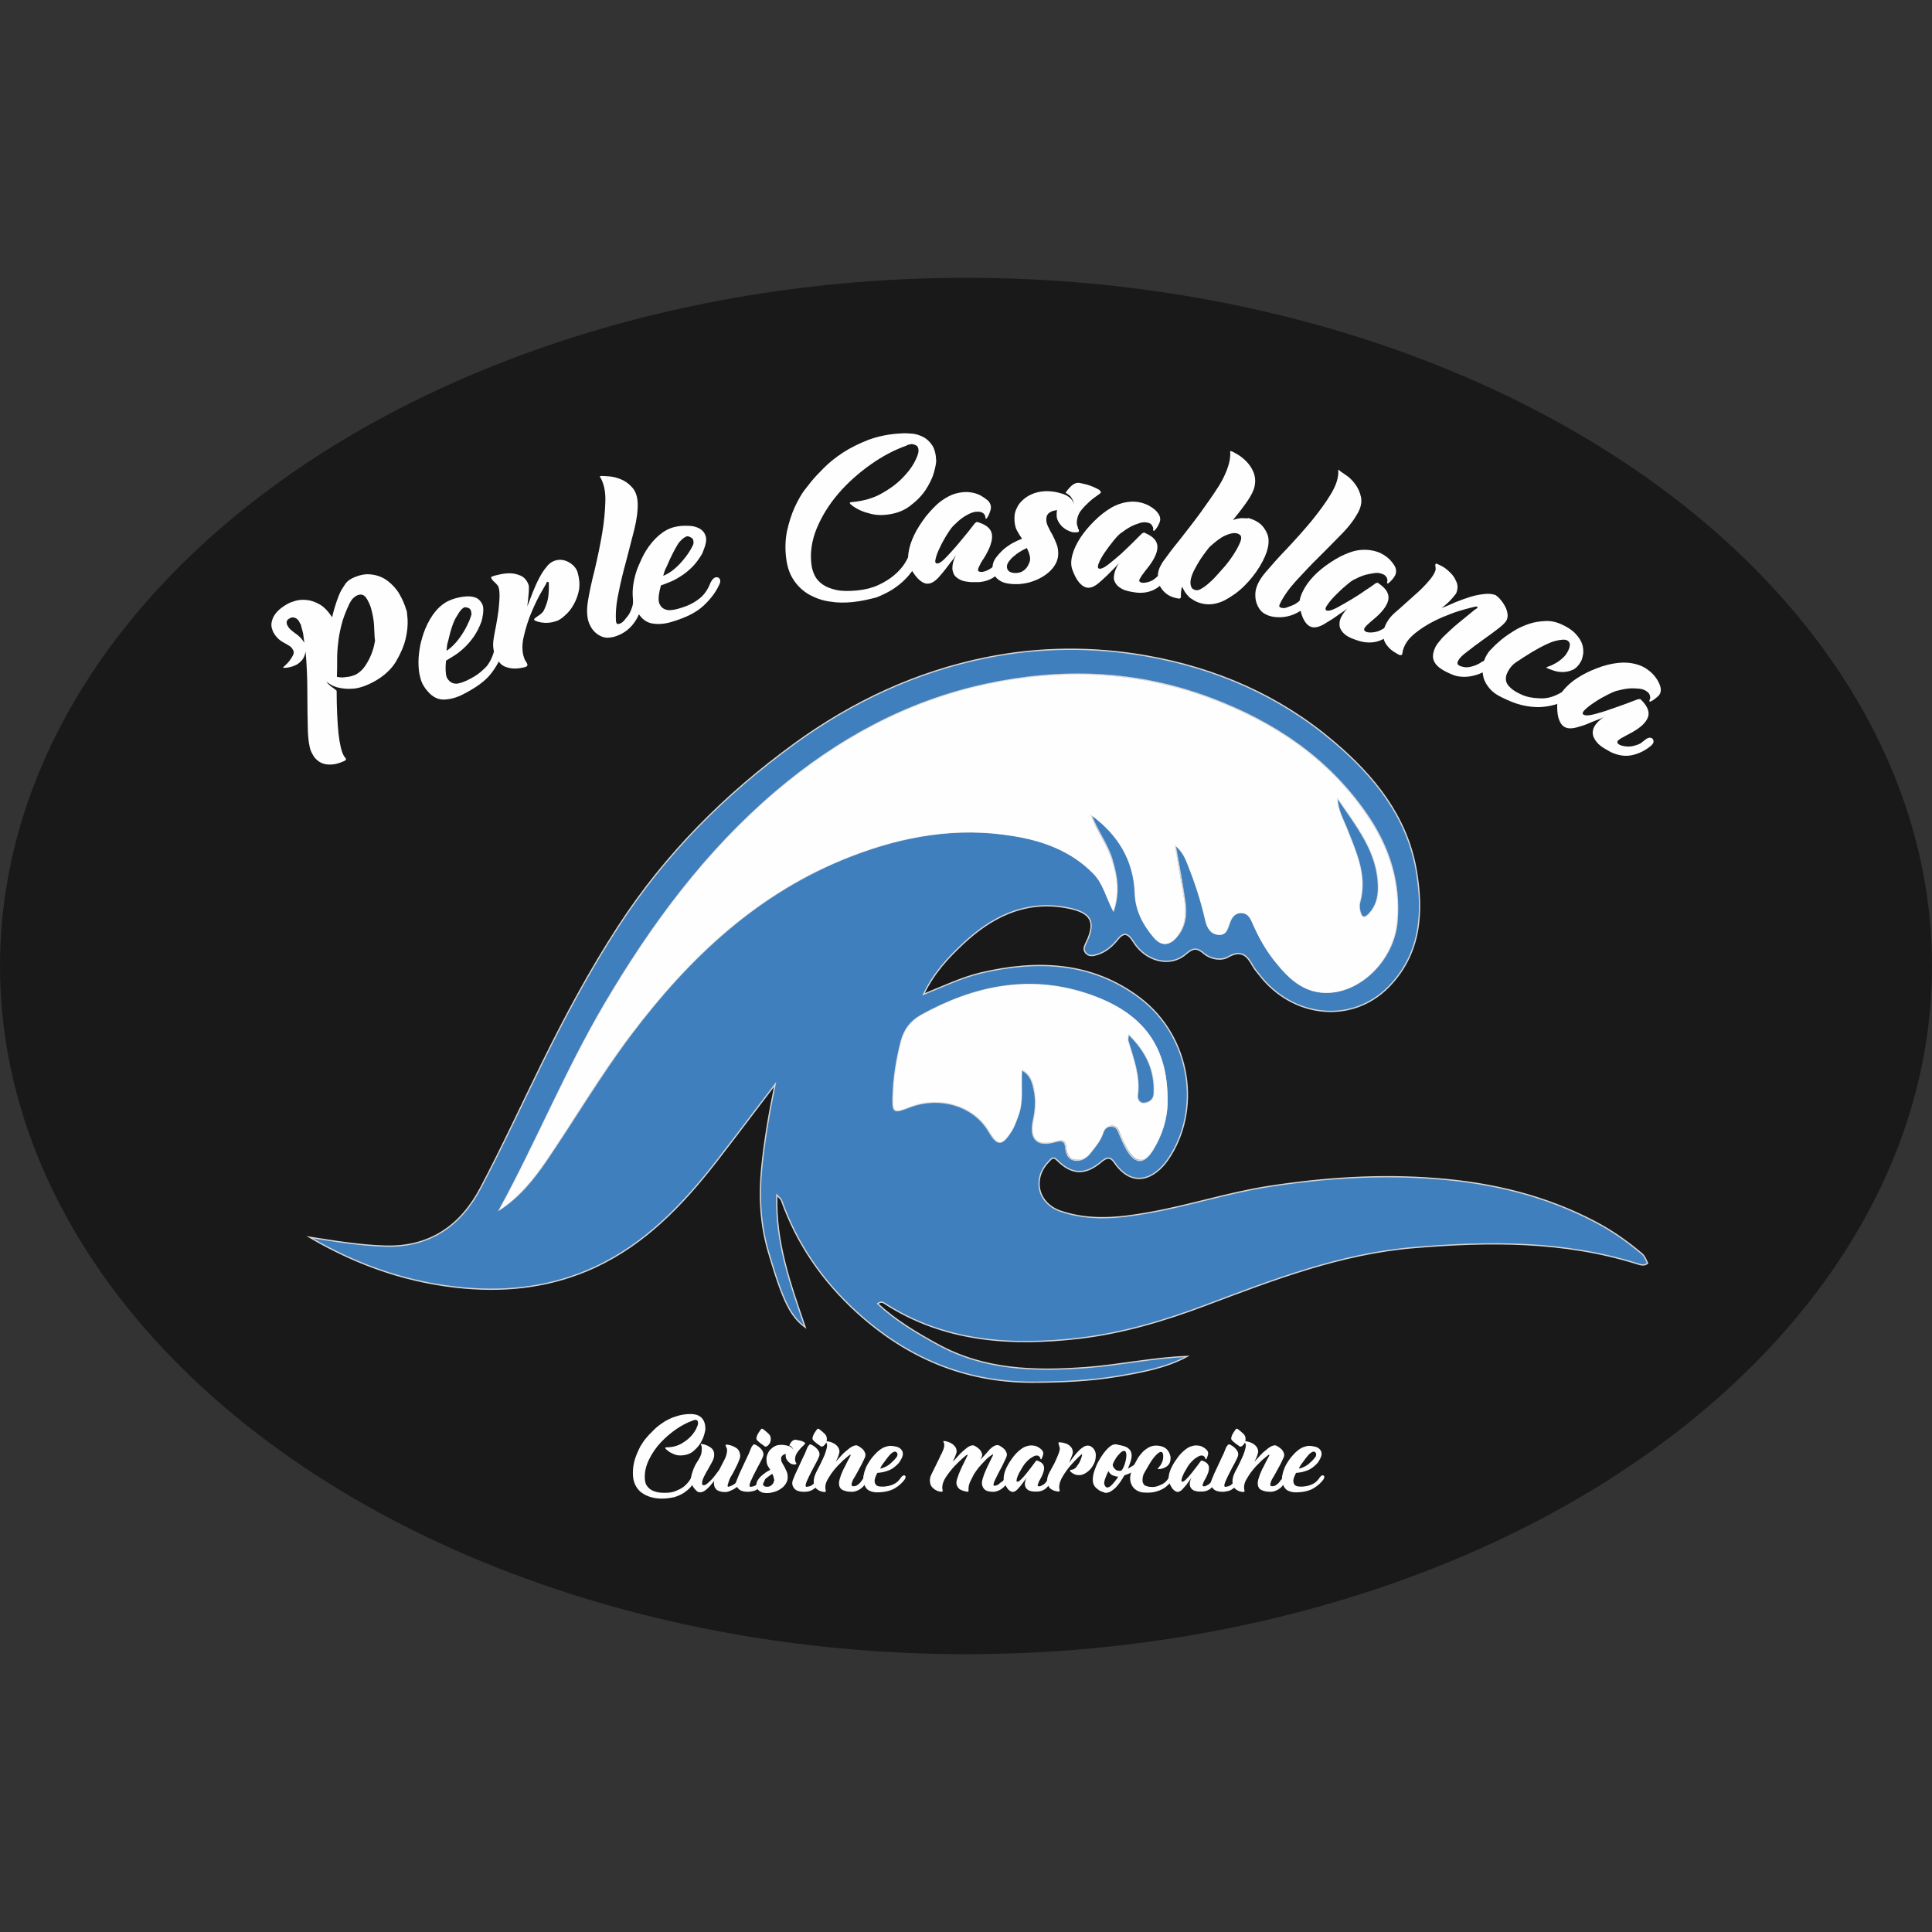 <?xml version="1.0" encoding="utf-8"?>
<!-- Generator: Adobe Illustrator 24.2.3, SVG Export Plug-In . SVG Version: 6.00 Build 0)  -->
<svg version="1.1" id="Ebene_1" xmlns="http://www.w3.org/2000/svg" xmlns:xlink="http://www.w3.org/1999/xlink" x="0px" y="0px"
	 width="765px" height="765px" viewBox="0 0 765 765" style="enable-background:new 0 0 765 765;" xml:space="preserve">
<rect x="0" y="0" width="765" height="765" fill="#333333" stroke="none"/>
<style type="text/css">
	.st0{opacity:0.5;enable-background:new    ;}
	.st1{fill:#407FBD;stroke:#D7D7D7;stroke-width:0.5;stroke-miterlimit:10;}
	.st2{fill:#FEFEFE;}
</style>
<ellipse class="st0" cx="382.5" cy="382.5" rx="382.5" ry="272.5"/>
<g>
	<path class="st1" d="M529.5,315.7c-0.1,4.8,2.3,8.7,3.9,12.8c3.6,9.2,7.9,18.3,5,28.7c-0.3,1.1-0.2,2.5,0.1,3.7
		c0.5,2,1.4,3.2,3.5,1.1c2.9-3,3.8-6.6,3.8-10.5C545.8,337.1,536.9,326.7,529.5,315.7z M446.8,409.4c-0.1,1.6-0.4,2.3-0.2,2.8
		c2.1,7,4.8,13.8,3.8,21.4c-0.2,1.7,0.7,3.7,3,3.3c2-0.3,3.5-1.5,3.6-3.9C457.5,423.8,453.9,416.3,446.8,409.4z M529.5,315.7
		c-0.1,4.8,2.3,8.7,3.9,12.8c3.6,9.2,7.9,18.3,5,28.7c-0.3,1.1-0.2,2.5,0.1,3.7c0.5,2,1.4,3.2,3.5,1.1c2.9-3,3.8-6.6,3.8-10.5
		C545.8,337.1,536.9,326.7,529.5,315.7z M446.8,409.4c-0.1,1.6-0.4,2.3-0.2,2.8c2.1,7,4.8,13.8,3.8,21.4c-0.2,1.7,0.7,3.7,3,3.3
		c2-0.3,3.5-1.5,3.6-3.9C457.5,423.8,453.9,416.3,446.8,409.4z M529.5,315.7c-0.1,4.8,2.3,8.7,3.9,12.8c3.6,9.2,7.9,18.3,5,28.7
		c-0.3,1.1-0.2,2.5,0.1,3.7c0.5,2,1.4,3.2,3.5,1.1c2.9-3,3.8-6.6,3.8-10.5C545.8,337.1,536.9,326.7,529.5,315.7z M650.2,496.5
		c-5.8-4.9-11.9-9.2-18.6-12.7c-19.6-10.3-40.7-15.4-62.8-17.1c-22.4-1.8-44.5-0.3-66.5,3.1c-16.1,2.5-31.5,7.6-47.5,10.4
		c-11.7,2.1-23.3,3.3-34.8-0.6c-9.1-3.1-11.4-12.9-4.7-19.7c1-1,1.6-2.2,3.3-0.5c5.8,5.8,11.1,6,17.5,0.6c2-1.7,3.5-2.1,5.1,0.2
		c7.2,10.6,16,6.5,21.2-1c13.3-19.2,9.5-48.4-11-64c-19-14.4-40.8-15.2-63.2-9.9c-7.4,1.8-14.3,5.1-22.5,8.4
		c4.2-8.7,9.7-14.4,15.5-19.9c11.2-10.5,24-17.1,39.9-14.6c10,1.6,13.6,4.8,8.9,14.2c-0.6,1.3-1.2,2.6-0.1,3.9
		c1.2,1.5,3,1.1,4.4,0.7c3.3-1,5.9-3.1,8-5.7c2.6-3.3,4.2-3,6.5,0.6c4.9,7.9,14.6,10.2,20.7,4.9c2.9-2.5,4.4-2.7,7.3-0.2
		c2.6,2.2,6.8,2.9,9.5,1.3c5.3-3,7.6-0.4,9.8,3.6c0.7,1.2,1.6,2.3,2.5,3.4c13.2,17.2,36.6,19.6,51.1,5c13-13.2,14-29.8,11-46.8
		c-3.8-21-16.7-36.9-32.5-50.3c-21.5-18.3-46.6-29.2-74.4-34.1c-21.2-3.7-42.3-3.5-63.2,0.7c-27.8,5.6-53.2,17.5-76,34.1
		c-27.5,20-51.2,43.7-69.8,72.4c-11.4,17.5-21.2,35.9-30.4,54.6c-8,16.3-15.6,32.8-24.1,48.9c-7.9,15-20.2,23.6-38,23
		c-9.6-0.3-19-1.8-29.7-3.5c19.7,11.5,39.8,18.2,61.2,20.1c17.9,1.6,35.3-0.6,51.9-8.3c19.9-9.3,34.5-24.6,47.7-41.5
		c7.9-10.2,15.7-20.6,23.5-30.8c-2.3,11.1-4.2,22-5.3,33.1c-1.1,11.3-0.5,22.5,2.7,33.3c5.8,19.8,8.8,25.4,14.5,29.7
		c-5.8-17-11.8-33.5-11.2-52.3c1.1,1.2,1.6,1.5,1.8,2c6.2,17.4,16.3,32,29.9,44.4c19.6,17.8,42.3,27.6,69,27.7
		c11.6,0,23.2-0.5,34.6-2.4c9.2-1.6,18.5-3.2,27.1-7.8c-13.4,0.5-26.6,3.4-40,4.4c-20.4,1.5-40.3,1-58.8-9.2
		c-8.4-4.6-16.6-9.5-23.7-16.1c1.3-0.9,2.1-0.6,2.8-0.1c23.7,15.3,50.1,16.9,77,13.8c17.2-2,33.9-7,50.1-13.1
		c26.8-10.1,53.5-20.4,82.5-22.8c29.8-2.5,59.2-2.7,88.1,6.3c1.4,0.4,2.9,1.1,4.4-0.1C651.7,498.8,651.3,497.5,650.2,496.5z
		 M336.8,339c-36.6,14.2-63.8,39.9-86.9,70.5c-12.1,16.1-22.3,33.4-33.6,50c-5.1,7.5-10.8,14.5-18.5,19.5
		c14.7-26.9,26.2-55.2,41.7-81.5c18.5-31.4,39.9-60.4,67.9-84.2c24.3-20.6,51.5-35.5,82.7-42.3c30-6.5,59.8-5.6,89.1,5.4
		c25.1,9.4,46.4,23.6,61.8,45.8c8.8,12.7,13.5,26.7,12.2,42.6c-1.2,15.1-14.6,28.6-28.7,28.1c-8.5-0.3-14.1-5.6-19-11.7
		c-4-4.9-7.1-10.4-9.6-16.2c-0.9-2-2.1-3.8-4.6-3.7c-2.5,0.1-3.7,2-4.4,4c-0.9,2.3-1.2,5-4.6,4.6c-3.2-0.4-4.3-3.1-4.9-5.6
		c-1.7-7.5-4-14.8-6.9-21.9c-1-2.5-2-5.2-5.2-7.9c1.5,8.2,2.8,15.2,3.8,22.1c0.8,5.1,0.4,10.1-3.2,14.3c-2.9,3.5-6.1,3.5-8.9,0.2
		c-4.3-5-7.3-10.7-7.5-17.5c-0.5-13.4-6.9-23.4-17.5-31.2c2.1,6.3,6.4,11.5,8.3,17.9s3.1,12.7,0.6,20.3c-2.9-5.7-4-11.1-8-15
		c-8.8-8.9-19.9-12.9-31.8-14.8C378.9,327.2,357.7,330.9,336.8,339z M409.2,443.6c0.9-4.2,1.2-8.4,0.2-12.5
		c-0.6-2.8-1.4-5.7-4.9-7.5c-0.4,6.5,0.7,12.5-1.4,18.1c-0.8,2.1-1.5,4.3-2.7,6.2c-3.8,5.9-5.5,5.8-8.9,0
		c-5.9-10.1-19.5-14.2-31.5-9.5c-6.2,2.4-6.6,2.2-6.4-4.2c0.2-7.4,1.4-14.7,3.2-21.8c1.2-4.6,3.7-8,8-10.4
		c20.6-11.4,42.3-16,65.1-8.6c20.8,6.8,32.6,19.2,32.2,43.4c-0.1,6.5-2.2,12.8-5.6,18.4c-3.6,5.9-7,5.7-10.4-0.2
		c-1.1-2-2-4.1-2.9-6.2c-0.6-1.6-1.3-2.9-3.2-2.9c-1.9,0-2.9,1.2-3.4,2.8c-1,3.1-3.1,5.5-5,7.9c-1.5,1.9-3.5,3.1-5.9,2.8
		c-2.7-0.4-3.5-2.5-3.7-5c-0.3-2.8-1.6-3.1-4.3-2.3C410.6,454.1,407.6,451,409.2,443.6z M538.4,357.3c-0.3,1.1-0.2,2.5,0.1,3.7
		c0.5,2,1.4,3.2,3.5,1.1c2.9-3,3.8-6.6,3.8-10.5c0-14.4-8.9-24.7-16.3-35.8c-0.1,4.8,2.3,8.7,3.9,12.8
		C537,337.8,541.3,346.9,538.4,357.3z M450.4,433.5c-0.2,1.7,0.7,3.7,3,3.3c2-0.3,3.5-1.5,3.6-3.9c0.4-9.3-3.2-16.7-10.2-23.7
		c-0.1,1.6-0.4,2.3-0.2,2.8C448.7,419.2,451.4,426,450.4,433.5z M529.5,315.7c-0.1,4.8,2.3,8.7,3.9,12.8c3.6,9.2,7.9,18.3,5,28.7
		c-0.3,1.1-0.2,2.5,0.1,3.7c0.5,2,1.4,3.2,3.5,1.1c2.9-3,3.8-6.6,3.8-10.5C545.8,337.1,536.9,326.7,529.5,315.7z M446.8,409.4
		c-0.1,1.6-0.4,2.3-0.2,2.8c2.1,7,4.8,13.8,3.8,21.4c-0.2,1.7,0.7,3.7,3,3.3c2-0.3,3.5-1.5,3.6-3.9
		C457.5,423.8,453.9,416.3,446.8,409.4z M446.8,409.4c-0.1,1.6-0.4,2.3-0.2,2.8c2.1,7,4.8,13.8,3.8,21.4c-0.2,1.7,0.7,3.7,3,3.3
		c2-0.3,3.5-1.5,3.6-3.9C457.5,423.8,453.9,416.3,446.8,409.4z M529.5,315.7c-0.1,4.8,2.3,8.7,3.9,12.8c3.6,9.2,7.9,18.3,5,28.7
		c-0.3,1.1-0.2,2.5,0.1,3.7c0.5,2,1.4,3.2,3.5,1.1c2.9-3,3.8-6.6,3.8-10.5C545.8,337.1,536.9,326.7,529.5,315.7z M446.8,409.4
		c-0.1,1.6-0.4,2.3-0.2,2.8c2.1,7,4.8,13.8,3.8,21.4c-0.2,1.7,0.7,3.7,3,3.3c2-0.3,3.5-1.5,3.6-3.9
		C457.5,423.8,453.9,416.3,446.8,409.4z M529.5,315.7c-0.1,4.8,2.3,8.7,3.9,12.8c3.6,9.2,7.9,18.3,5,28.7c-0.3,1.1-0.2,2.5,0.1,3.7
		c0.5,2,1.4,3.2,3.5,1.1c2.9-3,3.8-6.6,3.8-10.5C545.8,337.1,536.9,326.7,529.5,315.7z M446.8,409.4c-0.1,1.6-0.4,2.3-0.2,2.8
		c2.1,7,4.8,13.8,3.8,21.4c-0.2,1.7,0.7,3.7,3,3.3c2-0.3,3.5-1.5,3.6-3.9C457.5,423.8,453.9,416.3,446.8,409.4z"/>
	<path class="st2" d="M430,393.3c-22.8-7.4-44.5-2.8-65.1,8.6c-4.3,2.4-6.8,5.8-8,10.4c-1.9,7.1-3,14.4-3.2,21.8
		c-0.2,6.4,0.2,6.6,6.4,4.2c12-4.7,25.5-0.6,31.5,9.5c3.5,5.9,5.2,6,8.9,0c1.2-1.9,2-4.1,2.7-6.2c2.1-5.7,1-11.7,1.4-18.1
		c3.5,1.8,4.3,4.8,4.9,7.5c0.9,4.2,0.7,8.4-0.2,12.5c-1.6,7.4,1.4,10.5,8.6,8.4c2.7-0.8,4-0.4,4.3,2.3c0.2,2.5,1,4.7,3.7,5
		c2.4,0.3,4.4-0.9,5.9-2.8c1.9-2.5,4-4.8,5-7.9c0.5-1.6,1.6-2.7,3.4-2.8c1.9,0,2.6,1.3,3.2,2.9c0.8,2.1,1.8,4.2,2.9,6.2
		c3.4,5.9,6.9,6,10.4,0.2c3.4-5.6,5.5-11.9,5.6-18.4C462.7,412.6,450.9,400.1,430,393.3z M457,433c-0.1,2.3-1.7,3.5-3.6,3.9
		c-2.3,0.4-3.3-1.6-3-3.3c1-7.6-1.7-14.4-3.8-21.4c-0.2-0.6,0.1-1.2,0.2-2.8C453.9,416.3,457.5,423.8,457,433z"/>
	<path class="st2" d="M540.9,322.3c-15.3-22.2-36.7-36.4-61.8-45.8c-29.2-10.9-59-11.9-89.1-5.4c-31.1,6.8-58.4,21.7-82.7,42.3
		c-28,23.8-49.4,52.8-67.9,84.2c-15.5,26.3-27,54.6-41.7,81.5c7.7-5,13.4-12.1,18.5-19.5c11.3-16.6,21.4-34,33.6-50
		c23.2-30.7,50.3-56.3,86.9-70.5c20.8-8.1,42.1-11.8,64.3-8.1c11.9,1.9,23,5.9,31.8,14.8c4,4,5,9.3,8,15c2.5-7.6,1.4-13.9-0.6-20.3
		c-1.9-6.4-6.2-11.6-8.3-17.9c10.7,7.8,17,17.9,17.5,31.2c0.2,6.8,3.3,12.5,7.5,17.5c2.8,3.3,6,3.3,8.9-0.2
		c3.5-4.2,3.9-9.2,3.2-14.3c-1.1-7-2.4-13.9-3.8-22.1c3.3,2.7,4.2,5.4,5.2,7.9c2.8,7.1,5.2,14.4,6.9,21.9c0.6,2.5,1.7,5.2,4.9,5.6
		c3.4,0.4,3.7-2.3,4.6-4.6c0.7-2,1.9-3.9,4.4-4c2.6-0.1,3.8,1.7,4.6,3.7c2.5,5.8,5.5,11.3,9.6,16.2c5,6.1,10.6,11.4,19,11.7
		c14.1,0.5,27.4-13,28.7-28.1C554.5,349.1,549.7,335,540.9,322.3z M542,362c-2.1,2.2-3,1-3.5-1.1c-0.3-1.2-0.4-2.5-0.1-3.7
		c2.9-10.4-1.4-19.5-5-28.7c-1.6-4.2-4-8.1-3.9-12.8c7.4,11,16.3,21.4,16.3,35.8C545.8,355.4,544.9,359,542,362z"/>
	<g>
		<g>
			<path class="st2" d="M139.2,229.1c2.8-1.4,5.5-2,8-1.6c2.5,0.3,4.6,1.2,6.4,2.6c1.8,1.4,3.4,3.1,4.6,5.2c1.2,2.1,2.1,4.2,2.7,6.3
				c0,0,0,0.1,0.1,0.1c0.1,0.2,0.2,1.4,0.4,3.6c0.1,2.2-0.1,4.8-0.8,7.7s-2,5.9-3.9,9.1c-1.9,3.1-4.9,5.8-8.8,7.9
				c-3.2,1.7-6,2.6-8.3,2.7c-2.4,0.2-4.4-0.1-6.3-0.6c0,0,0,0.1,0.1,0.1c0,0,0-0.1-0.1-0.1c-0.9-0.3-1.7-0.6-2.3-1s-1.3-0.8-1.8-1.2
				c0.7,0.9,1.5,1.7,2.3,2.2c0.8,0.6,1.4,1,1.8,1.4c0,6.7,0.3,12.3,0.7,16.7c0.5,4.4,1.2,7.4,2.1,9c0.1,0.2,0.3,0.4,0.4,0.6
				c0.2,0.2,0.3,0.4,0.4,0.5c0.1,0.2,0.1,0.4,0,0.6c-0.2,0.2-0.3,0.3-0.5,0.4c-1.8,0.8-3.4,1.3-4.8,1.4c-1.3,0.1-2.5,0-3.5-0.3
				c-1-0.3-1.8-0.8-2.5-1.4s-1.3-1.3-1.7-2.1c-0.7-1.1-1.2-2.4-1.4-3.8c-0.3-1.4-0.5-3.3-0.6-5.7c-0.1-4.2-0.2-9.1-0.2-14.8
				c0-5.7-0.2-11.2-0.7-16.6c-0.2,1.2-0.6,2.3-1.2,3.1c-0.6,0.8-1.4,1.5-2.2,2c-1.1,0.6-2.3,1-3.5,1.2c-1.3,0.2-1.9,0.2-2,0
				c0-0.1,0.2-0.3,0.8-0.8c0.6-0.5,1.1-1.1,1.7-1.8c0.5-0.7,1-1.4,1.4-2.2c0.4-0.8,0.4-1.5,0-2.2c-0.4-0.7-0.9-1.3-1.5-1.6
				c-0.6-0.4-1.2-0.7-1.9-1.1c-0.7-0.4-1.4-0.8-2.1-1.4c-0.7-0.6-1.5-1.5-2.2-2.7c-0.2-0.4-0.5-1.1-0.7-1.9
				c-0.2-0.8-0.2-1.8,0.1-2.8c0.3-1.1,0.8-2.2,1.8-3.3c0.9-1.1,2.4-2.3,4.4-3.4c0.7-0.4,1.7-0.8,3.1-1.2s2.9-0.5,4.6-0.3
				s3.4,0.8,5.1,1.8c1.7,1,3.3,2.7,4.8,5c0.3-1.2,0.6-2.5,1.1-4.1s1-3.1,1.6-4.6s1.4-2.8,2.3-4.1C137,230.6,138.1,229.7,139.2,229.1
				z M119.1,247.3c-0.2-0.3-0.4-0.6-0.6-1.1c-0.2-0.4-0.5-0.8-0.9-1.1c-0.3-0.3-0.8-0.5-1.3-0.6s-1.1,0-1.7,0.4
				c-0.8,0.4-1.1,1-1.1,1.5c0,0.6,0.2,1.2,0.6,1.7c0.3,0.6,0.8,1.1,1.3,1.5s1.1,0.9,1.7,1.3c0.6,0.4,1.2,0.9,1.8,1.5
				c0.6,0.6,1.1,1.3,1.6,2.1c-0.2-1.3-0.3-2.6-0.5-3.8C119.7,249.6,119.4,248.4,119.1,247.3z M148.3,251.5c0-0.6-0.1-2-0.2-4
				c-0.1-2-0.5-4-1-6s-1.3-3.6-2.2-4.9c-1-1.3-2.2-1.5-3.8-0.7c-0.5,0.3-1,0.7-1.5,1.2c-0.5,0.6-1,1.4-1.5,2.5
				c-1.3,2.8-2.3,5.4-2.9,7.9c-0.6,2.4-1.1,4.8-1.3,7.1c-0.3,2.3-0.4,4.5-0.4,6.7c0,2.2,0,4.4-0.1,6.7c1,0.2,1.9,0.3,2.8,0.2
				c0.9-0.1,1.7-0.2,2.3-0.3c0.7-0.2,1.5-0.4,2.2-0.7c1.7-0.9,3.1-2.2,4.2-4c1.1-1.7,1.9-3.4,2.5-5.1s0.9-3.2,1.1-4.4
				C148.3,252.4,148.3,251.6,148.3,251.5z"/>
			<path class="st2" d="M195.8,257.1c0.2-0.9,0.6-1.6,1-2c0.5-0.4,0.9-0.7,1.4-0.7s0.9,0.2,1.1,0.7c0.3,0.5,0.3,1.1,0.1,2
				c-0.8,3.1-2.4,6.2-4.8,9.4c-2.4,3.2-6.3,5.9-11.2,8.4c-2.5,1.3-5,2-7.5,2.1s-4.7-1.1-6.5-3.2c-1.3-1.4-2.4-3.2-2.9-5.2
				c-0.6-2-0.8-4.1-0.8-6.4c0-2.2,0.3-4.5,0.7-6.7c0.5-2.2,1.1-4.3,1.9-6.3c1.2-2.9,2.6-5.3,4.2-7.2c1.6-1.9,3.5-3.4,5.4-4.2
				c1.5-0.7,3.3-1.2,5.3-1.5s3.8-0.2,5.3,0.4c1.1,0.5,1.9,1.4,2.5,2.6c0.5,1.2,0.5,3,0,5.3c-0.1,0.5-0.2,1-0.4,1.6
				c-0.8,2.2-1.8,4.1-3,5.9c-1.2,1.7-2.5,3.2-3.9,4.5c-1.4,1.3-2.7,2.3-4,3.1c-1.3,0.8-2.3,1.4-3.1,1.9c-0.3,2.9-0.2,5.3,0.3,6.6
				c0.3,0.7,0.9,1.4,1.6,1.9c0.7,0.5,1.9,0.8,3,0.5c2.1-0.4,4.4-1.6,6.4-2.8c1.7-1,3.3-2.4,4.9-4.1
				C194.1,262,195.2,259.8,195.8,257.1z M177.4,254c-0.2,0.6-0.4,1.3-0.4,1.9c-0.1,0.6-0.1,1.2-0.2,1.8c1.4-0.9,2.7-2.1,3.9-3.5
				s2.2-2.9,3.1-4.4c0.9-1.5,1.5-2.9,2.1-4.2c0.5-1.3,0.8-2.2,0.8-2.7c-0.1-0.2-0.1-0.3-0.1-0.3c0-0.1,0-0.1,0-0.2
				c-0.1-0.8-0.4-1.2-0.8-1.5c-0.4-0.2-0.9-0.4-1.1-0.4c-0.3,0-0.5,0-0.5-0.1c-1,0.2-2.1,1.4-3.2,3.4
				C179.6,245.8,178.5,249.2,177.4,254z"/>
			<path class="st2" d="M219.7,222c1.9-0.6,3.7-0.4,5.5,0.6s3,2.4,3.5,4c0.7,2.4,0.9,4.6,0.6,6.8c-0.4,2.2-1.1,4.1-2.1,5.9
				c-1,1.8-2.1,3.2-3.5,4.4c-1.3,1.2-2.5,2-3.6,2.3c-1.9,0.6-3.7,0.8-5.6,0.5c-1.8-0.3-2.8-0.7-3-1.1c0-0.1,0-0.2,0.1-0.4
				c0.1,0,0.2-0.2,0.2-0.2c0.9-0.8,2.9-1.7,3.6-3.2c0.7-1.5,1.3-3.1,1.6-4.7c0.3-1.8,0.4-3.9,0.3-6.3c-0.2-0.1-0.3-0.1-0.5-0.2
				c-0.1,0-0.2-0.1-0.3,0c0.1,0.2-0.6,1.4-1.9,3.6c-1.3,2.2-2.7,5-4,8.1c-1.4,3.2-2.4,6.5-3.2,9.9s-0.7,6.3,0.2,8.7
				c0.2,0.5,0.4,1,0.7,1.3c0.2,0.4,0.4,0.7,0.5,1c0.2,0.5-0.1,0.8-0.7,1.1c-1.9,0.5-3.5,0.7-4.9,0.6c-1.4-0.1-2.5-0.4-3.4-0.8
				c-0.9-0.4-1.6-1-2.2-1.8c-0.6-0.7-1-1.5-1.4-2.3c-0.5-1.2-0.8-2.4-0.9-3.6c-0.1-1.2,0-2.4,0.2-3.5c0.2-1.2,0.5-2.9,0.9-4.9
				s0.7-4.1,1-6.2c0.2-2.1,0.4-4,0.4-5.8s-0.2-3.2-0.7-3.9c-0.4-0.5-0.9-1.1-1.5-1.6s-0.9-1-1.1-1.5c-0.1-0.2,0-0.4,0.3-0.5
				c0.1,0,0.2-0.1,0.3-0.1c0.4-0.2,1.3-0.4,2.6-0.7s2.7-0.5,4.2-0.5s3,0.4,4.4,1c1.4,0.7,2.4,1.9,3,3.6c0.3,0.7,0.1,3.5-0.5,8.5
				c0.7-1.8,1.4-3.7,2.2-5.7s1.6-3.8,2.5-5.5s1.8-3.2,2.9-4.4C217.3,223.2,218.5,222.4,219.7,222z"/>
			<path class="st2" d="M240.9,188.6c1.7,0.1,3.3,0.5,5,1.2s3.2,1.8,4.5,3.3s2,3.5,2.1,6.2c0.1,3-0.4,6.6-1.4,10.6
				s-2.1,8.2-3.2,12.4c-1.2,4.3-2.2,8.5-3,12.6c-0.9,4.1-1.2,7.8-1,11c0.1,0.8,0.3,1.2,0.8,1.2c1-0.1,1.8-0.6,2.6-1.6
				c0.7-0.9,1.5-1.8,1.9-2.5s0.8-1.7,1.1-2.6c0.3-0.9,0.4-1.8,0.4-2.6c0-0.7,0.3-1.4,0.7-1.7c0.4-0.4,0.8-0.5,1.2-0.5
				c0.4,0.1,0.7,0.3,1.1,0.8c0.3,0.5,0.4,1.1,0.4,1.9c-0.1,2.8-1,5.4-2.8,8s-4.1,4.4-7.1,5.5c-1,0.4-2.1,0.6-3.2,0.7
				c-1.2,0.1-2.3-0.2-3.3-0.7c-1.8-0.9-3.3-2.4-4.3-4.7c-1-2.2-1.2-5.3-0.6-9.1c0.6-3.7,1.5-7.8,2.7-12.5c1.1-4.7,2.1-9.4,2.9-14.1
				c0.8-4.7,1.2-9,1.3-13.1c0.1-4-0.7-7.3-2.2-9.6v-0.1c0.1,0,0.2,0,0.3-0.1C238.1,188.4,239.3,188.5,240.9,188.6z"/>
			<path class="st2" d="M281.3,230.8c0.4-0.8,0.8-1.4,1.3-1.8c0.5-0.4,1-0.5,1.5-0.4s0.8,0.4,1,0.9s0.1,1.2-0.3,2
				c-1.3,2.9-3.4,5.7-6.3,8.4s-7.1,4.7-12.4,6.3c-2.6,0.8-5.2,1.1-7.7,0.7c-2.5-0.4-4.4-1.9-5.8-4.3c-1-1.6-1.8-3.5-2-5.6
				s-0.1-4.2,0.3-6.4c0.4-2.2,1-4.4,1.9-6.5s1.8-4.1,2.9-5.9c1.6-2.6,3.4-4.7,5.3-6.3c1.9-1.6,3.9-2.7,6-3.2
				c1.6-0.4,3.4-0.6,5.4-0.5c2,0,3.7,0.5,5.1,1.4c1,0.7,1.7,1.7,2,3s0,3-0.9,5.2c-0.2,0.5-0.4,1-0.6,1.5c-1.2,2-2.5,3.8-3.9,5.2
				c-1.5,1.5-3,2.7-4.6,3.7s-3,1.8-4.4,2.3c-1.4,0.6-2.5,1-3.4,1.3c-0.8,2.8-1.1,5.1-0.8,6.6c0.2,0.8,0.6,1.5,1.2,2.1
				s1.7,1.1,2.9,1.1c2.1,0,4.5-0.8,6.7-1.6c1.8-0.7,3.7-1.7,5.5-3.2C278.9,235.4,280.3,233.4,281.3,230.8z M263.9,224.5
				c-0.3,0.6-0.6,1.2-0.8,1.8c-0.2,0.6-0.3,1.2-0.5,1.7c1.5-0.6,3-1.5,4.4-2.7s2.6-2.4,3.7-3.8c1.1-1.3,2-2.6,2.7-3.8s1.1-2,1.2-2.5
				c0-0.2,0-0.3,0-0.3s0-0.1,0-0.2c0-0.8-0.2-1.3-0.6-1.6s-0.8-0.5-1.1-0.6c-0.2,0-0.4-0.1-0.5-0.2c-1,0.1-2.3,1-3.7,2.7
				C267.5,216.9,265.8,220,263.9,224.5z"/>
			<path class="st2" d="M337.6,238.4c-3.1,0.3-6.1,0.3-9-0.2c-2.9-0.4-5.5-1.3-7.9-2.6s-4.4-3.1-6-5.3c-1.7-2.3-2.8-5.1-3.3-8.5
				c-0.6-4-0.5-7.8,0.2-11.4c0.8-3.6,1.8-6.8,3.1-9.6c1.3-2.8,2.6-5.1,3.9-6.8s2.2-2.8,2.6-3.3c1.3-1.6,3-3.4,5.1-5.5s4.6-4.1,7.5-6
				s6.4-3.6,10.2-5.1c3.9-1.4,8.2-2.3,13.1-2.5c1.2-0.1,2.5,0,4,0.1s3,0.6,4.4,1.3s2.6,1.8,3.6,3.3s1.5,3.6,1.6,6.2
				c0,0.8-0.3,2.4-0.9,4.6c-0.6,2.2-1.8,4.6-3.3,6.9c-1.6,2.4-3.7,4.5-6.4,6.5c-2.7,2-6,3.1-10.1,3.4c-1.7,0.1-3.4,0-5-0.4
				s-3-0.8-4.3-1.4s-2.3-1.2-3-1.7s-1.1-0.9-1.2-1.2c0-0.2,0.1-0.3,0.3-0.3c0.2-0.1,0.4-0.1,0.6-0.1c4.4-0.4,8.3-1.5,11.5-3.3
				c3.3-1.8,6-3.8,8.2-6s3.9-4.4,5-6.5s1.6-3.6,1.6-4.5c0-1.1-0.3-1.8-0.9-2.1c-0.5-0.3-1.2-0.5-1.8-0.6c-0.3,0.1-0.6,0.2-0.9,0.2
				s-0.5,0.1-0.7,0.2c-0.3,0.1-0.5,0.2-0.6,0.3c-4.5,1.6-9.2,4-14,7.4s-9.1,7.2-12.8,11.5c-3.7,4.3-6.6,9-8.6,13.8
				c-2,4.9-2.7,9.7-2.1,14.3c0.2,1.6,0.6,3,1.3,4.4c0.7,1.4,1.7,2.5,3.1,3.5s3.2,1.7,5.4,2.2c2.2,0.5,5,0.5,8.3,0.2
				c3.1-0.3,5.9-1,8.3-2.1s4.5-2.4,6.3-3.9s3.2-3.1,4.3-4.8c1.1-1.8,1.9-3.5,2.3-5.1c0.2-0.3,0.4-0.8,0.8-1.5c0.4-0.6,0.9-1,1.6-1
				c0.9,0,1.5,0.2,1.8,0.7s0.5,1.3,0.5,2.3c-0.7,1.9-1.5,3.6-2.3,5s-1.9,2.9-3.3,4.6c-1.4,1.6-3.1,3.2-5.1,4.6
				c-2.1,1.5-4.5,2.7-7.4,3.9C344.6,237.2,341.4,238,337.6,238.4z"/>
			<path class="st2" d="M396.7,219.3c0.3-0.7,0.6-1.2,1-1.5c0.4-0.2,0.8-0.3,1.2-0.1c0.4,0.2,0.7,0.5,0.8,1c0.2,0.5,0.1,1.1-0.2,1.8
				c-0.9,2.6-2.4,4.9-4.4,6.8c-2,1.9-4.5,3-7.6,3.2c-1.1,0-1.7,0-2.9,0c-1.5-0.1-2.7-0.3-3.6-0.6c-1-0.4-1.7-0.8-2.3-1.3
				c-0.6-0.5-1-1.1-1.2-1.7c-0.2-0.6-0.4-1.2-0.4-1.9c0-1.5,0.4-3.2,1.4-5.2c-0.6,1-1.3,2-2.1,2.9c-0.7,0.9-1.4,1.9-2.2,2.9
				c-0.8,1-1.7,2.1-2.7,3.2c-2,2.1-3.9,2.8-5.7,2c-1.8-0.8-3.5-2.7-5.2-5.7c-0.9-1.6-1.2-3.6-0.9-6c0.3-2.4,1.1-4.8,2.3-7.3
				c1.2-2.5,2.8-4.9,4.6-7.3c1.9-2.3,3.8-4.4,5.9-6c2-1.5,4.1-2.6,6-3.1s3.7-0.7,5.4-0.5c1.7,0.2,3.1,0.6,4.4,1.3
				c1.2,0.7,2.2,1.4,3,2.1c1,1.2,1.3,2.4,0.9,3.7s-0.8,2.3-1.4,3.1c-0.2,0.3-0.4,0.4-0.5,0.2c-0.1-0.1-0.1-0.2-0.1-0.2
				c0-0.5-0.1-0.9-0.3-1.2c-0.2-0.3-0.4-0.6-0.6-0.7c-0.4-0.2-0.7-0.4-1-0.5c-1.3-0.2-2.5-0.1-3.7,0.4s-2.3,1.1-3.3,1.8
				c-1.2,0.8-2.3,1.8-3.4,2.9c-0.7,0.6-1.6,1.7-2.7,3.5c-1.1,1.7-2.1,3.5-2.9,5.2c-0.9,1.8-1.5,3.3-1.8,4.7c-0.4,1.4-0.1,2,0.8,1.9
				c0.8-0.1,1.9-0.9,3.2-2.3c1.4-1.4,2.8-3,4.3-4.7c1.5-1.8,2.9-3.5,4.3-5.2s2.3-3,2.9-3.7c0.4-0.3,0.6-0.5,0.8-0.5
				c0.2,0,0.2,0,0.4,0c0.1,0,0.1,0.1,0.1,0.1c3.4,1,5.3,2.7,5.5,5.1c0.2,2.4-0.9,5.4-3.2,9.1c-0.3,0.4-0.6,0.9-0.9,1.4
				s-0.6,1-0.7,1.3c-0.3,0.5-0.5,1-0.7,1.6s0.1,1,0.7,1.1c0.7,0.2,1.6,0,2.8-0.5c1.1-0.5,2-1.1,2.6-1.7c0.7-0.7,1.4-1.4,1.9-2.3
				C396,221,396.4,220.1,396.7,219.3z"/>
			<path class="st2" d="M427.1,209.6c0.1,0.1,0.1,0.2,0.1,0.4c0-0.1,0,0,0,0.4c0,0.3-0.6,0.4-1.8,0.4c-0.6,0-1.4-0.2-2.2-0.6
				c-0.8-0.3-1.6-0.8-2.4-1.5c-0.7-0.6-1.3-1.4-1.8-2.3c-0.5-0.9-0.7-2-0.6-3.2c0-0.5,0.1-0.9,0.2-1.2c-1,0.1-1.8,0.3-2.4,0.6
				s-1,0.6-1.3,1s-0.5,0.8-0.5,1.2c-0.1,0.4-0.1,0.7-0.1,1c0,0.8,0.2,1.7,0.7,2.7s1,2.1,1.7,3.2c0.6,1.2,1.2,2.5,1.7,3.8
				s0.7,2.8,0.6,4.2c-0.1,1.7-0.7,3.3-1.8,4.8c-1.1,1.5-2.5,2.7-4.1,3.7s-3.4,1.8-5.5,2.4c-2,0.5-4,0.8-6,0.7
				c-2.1-0.1-3.7-0.4-4.8-0.9c-1.2-0.6-2-1.2-2.6-2c-0.6-0.7-0.9-1.5-1-2.2s-0.2-1.2-0.2-1.4c0-1.4,0.4-2.7,1.3-3.9s1.9-2.3,3.1-3.4
				c1.2-1,2.5-1.9,3.8-2.6c1.3-0.7,2.5-1.2,3.5-1.6c-0.6-0.8-1.3-1.9-2-3.2s-1.1-3.1-1-5.3c0-1.2,0.3-2.4,0.9-3.6
				c0.6-1.3,1.4-2.4,2.6-3.4c1.1-1,2.6-1.9,4.3-2.5c1.7-0.6,3.7-0.9,5.9-0.8c1.2,0.1,2.3,0.2,3.4,0.5s2,0.5,2.7,0.8
				c0.8,0.3,1.4,0.7,1.9,1.1c0.4,0.3,0.9,0.8,1.2,1.3c0.4,0.6,0.6,1.2,0.6,2c0-0.7-0.1-1.4-0.3-1.9c-0.2-0.5-0.5-1-0.9-1.6
				c-0.5-0.6-1.2-1.1-2.1-1.6c1.2-1.7,2.3-2.8,3.1-3.3c0.8-0.5,1.6-0.7,2.2-0.6c0.4,0,1,0.2,2,0.4s2,0.5,3,0.9s1.9,0.8,2.6,1.2
				c0.8,0.4,1.1,0.9,1.1,1.3c0,0.2-0.5,0.6-1.4,1.2c-0.9,0.6-2,1.4-3.2,2.5s-2.3,2.2-3.3,3.5s-1.5,2.8-1.6,4.3
				c-0.1,0.8,0.1,1.6,0.4,2.3C426.8,209.2,426.9,209.5,427.1,209.6z M407.6,219.5c-0.2-0.7-0.5-1.5-1-2.5c-0.8,0.4-1.7,0.8-2.6,1.4
				c-0.9,0.5-1.7,1.1-2.5,1.8c-0.8,0.6-1.4,1.3-2,2.1c-0.5,0.7-0.8,1.4-0.8,2c0,1.6,1,2.5,3.2,2.6c1.2,0,2.2-0.2,3-0.7
				s1.4-1.1,1.8-1.7c0.4-0.6,0.9-1.6,1.1-2.4C408,221.1,407.8,220.2,407.6,219.5z"/>
			<path class="st2" d="M461.1,224.6c0.4-0.7,0.8-1.1,1.2-1.3c0.4-0.2,0.8-0.2,1.2,0.1c0.4,0.2,0.6,0.6,0.7,1.1s0,1.1-0.4,1.8
				c-1.3,2.5-3,4.5-5.2,6.2c-2.2,1.6-4.9,2.4-8,2.2c-1.1-0.1-1.7-0.2-2.8-0.4c-1.5-0.3-2.6-0.6-3.5-1.1s-1.6-1-2.1-1.6
				s-0.8-1.2-1-1.8s-0.2-1.3-0.1-1.9c0.2-1.5,0.8-3.1,2-5c-0.7,0.9-1.6,1.8-2.4,2.6s-1.7,1.7-2.6,2.6c-0.9,0.9-2,1.8-3.1,2.8
				c-2.3,1.9-4.2,2.3-5.9,1.3c-1.7-1-3.2-3.1-4.4-6.4c-0.7-1.7-0.7-3.7-0.1-6s1.7-4.6,3.2-6.9c1.5-2.3,3.4-4.5,5.5-6.6
				s4.4-3.9,6.6-5.2s4.4-2,6.4-2.3s3.8-0.2,5.4,0.2s3,1,4.2,1.8s2.1,1.6,2.7,2.5c0.9,1.3,1,2.5,0.5,3.7s-1.1,2.2-1.8,2.9
				c-0.2,0.3-0.4,0.4-0.6,0.2c-0.1-0.1-0.1-0.2-0.1-0.3c0.1-0.5,0-0.9-0.2-1.3c-0.2-0.4-0.4-0.6-0.5-0.8c-0.3-0.3-0.6-0.5-0.9-0.6
				c-1.2-0.4-2.5-0.4-3.7,0s-2.4,0.8-3.5,1.4c-1.3,0.7-2.5,1.5-3.7,2.4c-0.8,0.5-1.8,1.5-3.1,3.1c-1.3,1.6-2.5,3.2-3.6,4.8
				s-1.9,3.1-2.4,4.4c-0.5,1.3-0.3,2,0.5,2s2-0.6,3.5-1.8s3.2-2.6,4.9-4.1c1.7-1.6,3.3-3.1,4.9-4.7c1.6-1.6,2.7-2.7,3.3-3.3
				c0.4-0.3,0.7-0.4,0.9-0.4c0.2,0,0.2,0,0.4,0.1c0,0.1,0.1,0.1,0.1,0.1c3.3,1.4,4.9,3.3,4.8,5.7s-1.6,5.3-4.3,8.6
				c-0.3,0.4-0.7,0.8-1,1.3c-0.4,0.5-0.7,0.9-0.9,1.2c-0.3,0.5-0.6,1-0.9,1.5c-0.2,0.6-0.1,1,0.5,1.2c0.7,0.3,1.6,0.2,2.8-0.1
				c1.2-0.3,2.1-0.8,2.8-1.4c0.7-0.6,1.5-1.2,2.2-2.1C460.2,226.1,460.8,225.3,461.1,224.6z"/>
			<path class="st2" d="M494.6,205.2c1.7,0.5,3.3,1.3,4.5,2.3c1,0.9,1.9,2.1,2.6,3.7c0.7,1.5,0.8,3.5,0.3,5.8
				c-0.5,2.1-1.5,4.5-3.2,7.3s-3.7,5.3-6.1,7.7s-5,4.2-7.8,5.7c-2.8,1.4-5.6,1.9-8.4,1.4c-1.6-0.3-3.2-0.9-4.7-2
				c-0.6-0.3-1.1-0.8-1.5-1.3c-0.9-0.9-1.6-2.1-2.2-3.5c-0.1,0.3-0.2,0.6-0.3,0.9c0,0.3-0.1,0.5-0.1,0.8c-0.1,0.5-0.1,0.9-0.1,1.3
				c0,0.4,0,0.7,0,1.1c-0.1,0.5-0.4,0.7-1,0.6c-1.9-0.3-3.4-0.9-4.5-1.7s-1.9-1.7-2.5-2.7s-0.9-1.9-1-2.9s-0.1-1.8-0.1-2.4
				c0.1-0.7,0.2-1.3,0.4-1.8c0.2-0.6,0.4-1,0.6-1.4c0.3-0.4,0.5-0.9,0.7-1.3c1.8-2.5,4-5.5,6.8-8.9c2.7-3.5,5.5-7,8.2-10.7
				s5.2-7.3,7.5-10.9c2.2-3.6,3.6-7,4.2-10c0.2-1.2,0.3-2.4,0.2-3.6c0.1,0,0.1-0.1,0.2-0.1c0.5,0.1,1.3,0.5,2.5,1.2s2.4,1.6,3.6,2.8
				s2.2,2.6,2.9,4.3c0.7,1.7,0.9,3.5,0.5,5.5c-0.3,1.7-1.3,3.7-2.8,5.9s-3.4,4.7-5.8,7.6c1.9-0.7,3.8-0.9,5.5-0.6
				C494.1,205.1,494.3,205.1,494.6,205.2z M473.8,233.7c0.7,0.1,1.7-0.4,3-1.3c1.3-0.9,2.6-2.1,4-3.5c1.4-1.5,2.8-3.1,4.3-4.8
				c1.5-1.8,2.7-3.5,3.7-5.1s1.8-3.1,2.3-4.4c0.5-1.3,0.5-2.3-0.1-2.8c-0.7-0.6-1.7-0.8-2.7-0.7c-0.9,0.1-2.2,0.5-3.7,1.2
				c-1.5,0.8-3.4,2.2-5.7,4.3c-0.2,0.3-0.7,0.9-1.4,1.8c-0.7,0.9-1.4,1.9-2.2,3.1c-0.8,1.2-1.5,2.5-2.2,3.8s-1.2,2.5-1.5,3.7
				s-0.3,2.2,0,3.1C471.8,233,472.6,233.6,473.8,233.7z"/>
			<path class="st2" d="M532.9,188.1c1.4,0.9,2.6,2.1,3.7,3.6c1.1,1.5,1.9,3.2,2.3,5.1c0.4,2,0,4.1-1.3,6.4
				c-1.5,2.7-3.6,5.5-6.5,8.4c-2.9,3-5.9,6-9,9.1c-3.2,3.1-6.1,6.3-9,9.4c-2.8,3.1-4.9,6.1-6.3,9c-0.4,0.8-0.3,1.2,0.1,1.4
				c0.9,0.4,1.9,0.4,3-0.1c1.1-0.4,2.2-0.8,2.9-1.2s1.5-1,2.2-1.7c0.7-0.6,1.2-1.4,1.6-2.1c0.4-0.6,0.9-1,1.5-1.1
				c0.5-0.1,1,0,1.3,0.2s0.5,0.7,0.5,1.2c0,0.6-0.2,1.2-0.6,1.8c-1.5,2.3-3.6,4.2-6.4,5.5c-2.8,1.3-5.8,1.7-8.9,1.2
				c-1-0.2-2.1-0.5-3.1-1.1c-1-0.5-1.8-1.3-2.4-2.3c-1.1-1.7-1.6-3.8-1.4-6.2s1.6-5.2,4.1-8.1c2.4-2.8,5.2-6,8.6-9.5
				c3.3-3.5,6.5-7.1,9.5-10.7c3-3.7,5.6-7.2,7.7-10.7c2.1-3.5,3.1-6.6,2.9-9.5V186c0.1,0,0.2,0,0.3,0.1
				C530.6,186.6,531.6,187.2,532.9,188.1z"/>
			<path class="st2" d="M551.1,246.1c0.5-0.6,1-1,1.4-1.1c0.5-0.1,0.9,0,1.2,0.3s0.5,0.7,0.5,1.2s-0.2,1.1-0.7,1.7
				c-1.7,2.2-3.8,3.9-6.3,5.1c-2.5,1.2-5.3,1.4-8.3,0.7c-1.1-0.3-1.7-0.5-2.8-0.9c-1.4-0.5-2.5-1.1-3.3-1.7c-0.8-0.6-1.4-1.3-1.8-2
				c-0.4-0.7-0.6-1.3-0.6-2s0-1.3,0.2-1.9c0.4-1.4,1.4-2.9,2.9-4.6c-0.9,0.8-1.9,1.5-2.9,2.1c-0.9,0.6-1.9,1.4-3,2.1
				c-1.1,0.7-2.3,1.4-3.6,2.2c-2.6,1.4-4.6,1.5-6.1,0.2s-2.6-3.6-3.2-7.1c-0.4-1.8,0-3.8,1-5.9c1-2.2,2.5-4.3,4.4-6.3
				s4.1-3.8,6.7-5.5c2.5-1.7,5-3,7.5-3.9c2.4-0.9,4.7-1.2,6.7-1.1c2,0.1,3.8,0.5,5.4,1.2c1.5,0.7,2.8,1.6,3.8,2.6s1.7,2,2.2,2.9
				c0.6,1.4,0.5,2.7-0.2,3.8s-1.5,2-2.3,2.6c-0.3,0.3-0.5,0.3-0.6,0.1c-0.1-0.1-0.1-0.2-0.1-0.3c0.2-0.5,0.2-0.9,0.1-1.3
				c-0.1-0.4-0.2-0.7-0.4-0.9c-0.3-0.3-0.5-0.6-0.8-0.8c-1.2-0.6-2.4-0.9-3.7-0.7s-2.6,0.4-3.7,0.7c-1.4,0.4-2.8,1-4.1,1.7
				c-0.9,0.3-2.1,1.2-3.6,2.5c-1.6,1.3-3,2.7-4.4,4.1c-1.4,1.4-2.4,2.7-3.2,3.9s-0.7,1.9,0.2,2c0.8,0.1,2.1-0.3,3.8-1.2
				s3.6-2,5.6-3.2s3.9-2.4,5.7-3.7c1.9-1.2,3.2-2.1,3.9-2.7c0.4-0.2,0.8-0.3,0.9-0.2c0.2,0,0.2,0.1,0.4,0.1c0,0.1,0.1,0.1,0.1,0.2
				c3,2,4.2,4.2,3.7,6.5s-2.5,4.9-5.9,7.7c-0.4,0.3-0.8,0.7-1.3,1.1c-0.5,0.4-0.8,0.8-1.1,1c-0.4,0.4-0.8,0.8-1.1,1.3
				s-0.2,0.9,0.3,1.3c0.6,0.4,1.6,0.5,2.8,0.4s2.3-0.4,3.1-0.8c0.8-0.4,1.7-0.9,2.6-1.6C549.9,247.5,550.6,246.8,551.1,246.1z"/>
			<path class="st2" d="M588.9,260.6c0.8-0.9,1.6-1.2,2.3-0.9c0.8,0.4,1,1.1,0.5,2.2c-0.5,1.2-1.4,2.3-2.7,3.2s-2.7,1.6-4.3,2.1
				s-3.2,0.8-4.8,0.8s-3.1-0.2-4.4-0.7c-2-0.8-3.6-1.6-4.8-2.4s-2-1.6-2.5-2.4s-0.8-1.7-0.8-2.6c0-0.9,0.2-1.7,0.5-2.6
				c0.3-0.8,0.7-1.6,1.2-2.3s1-1.2,1.3-1.6c0.4-0.6,1.3-1.5,2.5-2.6c1-0.9,2.3-2.2,4.1-3.7s4.2-3.4,7.1-5.8c0.1,0,0.2-0.1,0.4-0.2
				c0.3-0.2,0.5-0.4,0.5-0.6c0.1-0.2,0-0.3-0.2-0.3c-0.2-0.1-0.9,0-2.3,0.4c-1.3,0.3-3,0.8-5,1.4c-2,0.6-4.1,1.5-6.4,2.4
				c-2.3,1-4.5,2.1-6.6,3.4c-2.1,1.3-3.9,2.6-5.5,4.1s-2.6,3.1-3.2,4.7c-0.2,0.5-0.3,1-0.4,1.4c-0.1,0.4-0.1,0.8-0.2,1.1
				c-0.1,0.2-0.3,0.3-0.5,0.3c-0.3,0-0.5,0-0.7-0.1c-1.7-0.9-3.1-1.8-3.9-2.7c-0.9-0.9-1.5-1.8-1.9-2.7s-0.5-1.8-0.5-2.8
				c0.1-0.9,0.2-1.8,0.5-2.6c0.8-2.3,2.3-4.4,4.7-6.4c0.8-0.7,2-1.7,3.5-3.1c1.5-1.3,3.1-2.8,4.8-4.3s3.2-3.1,4.5-4.6
				c1.4-1.6,2.2-2.9,2.6-4c0.2-0.5,0.2-1,0.1-1.5c-0.1-0.6-0.1-1,0-1.2s0.3-0.3,0.5-0.2s0.8,0.4,1.9,0.9c1.1,0.6,2.1,1.3,3.2,2.4
				c1.1,1,2,2.2,2.6,3.7c0.7,1.4,0.7,3,0,4.7c0,0.1-0.5,0.7-1.5,1.9s-2.4,2.5-4.3,4c1.8-0.7,3.6-1.5,5.6-2.4c2-0.8,4-1.5,5.9-2.1
				s3.8-0.9,5.5-1.1c1.7-0.2,3.2,0,4.3,0.4c0.3,0.1,0.8,0.6,1.5,1.2c0.6,0.7,1.3,1.5,1.9,2.5c0.6,1,1.1,2,1.3,3.1
				c0.3,1.1,0.2,2.2-0.2,3.1c-0.3,0.6-0.9,1.3-1.9,2.2s-2.3,1.8-3.7,2.9c-1.5,1.1-3,2.2-4.7,3.4s-3.3,2.4-4.9,3.7
				c-0.1,0-0.1,0-0.2,0.1s-0.1,0.2-0.2,0.2c-0.8,0.6-1.6,1.2-2.3,1.9c-0.7,0.7-1.2,1.4-1.5,2.1c-0.3,0.8,0,1.3,0.9,1.7
				c1.1,0.4,2.1,0.6,3.1,0.5s2-0.4,2.9-0.7c0.9-0.4,1.8-0.8,2.6-1.4C587.7,261.7,588.4,261.1,588.9,260.6z"/>
			<path class="st2" d="M618,274.3c0.7-0.4,1.3-0.6,1.8-0.6s1,0.1,1.4,0.3c0.9,0.5,1.1,1.1,0.7,1.9c-0.2,0.4-0.7,0.8-1.4,1.2
				c-1.5,0.8-3.2,1.5-5.1,2c-1.8,0.5-3.8,0.8-5.9,0.9c-2.1,0-4.4-0.2-6.9-0.8c-2.5-0.6-5.2-1.7-8-3.1c-1.9-0.9-3.5-2-4.7-3.4
				s-2.1-2.9-2.5-4.5s-0.5-3.3-0.2-5c0.4-1.8,1.1-3.5,2.3-5.1c0.2-0.3,0.8-0.9,1.7-1.8c0.9-1,2.1-2,3.5-3.2c1.5-1.2,3.1-2.3,4.9-3.4
				c1.8-1.1,3.8-2,5.9-2.7c2.1-0.7,4.3-1,6.5-1.1s4.4,0.4,6.7,1.5s4.1,2.3,5.3,3.7c1.2,1.3,2.1,2.7,2.5,4s0.5,2.5,0.4,3.7
				c-0.2,1.1-0.4,2-0.7,2.7c-0.9,1.8-2.1,3.1-3.4,3.7c-1.3,0.6-2.7,0.9-4,0.9s-2.6-0.2-3.7-0.6c-1.1-0.4-2-0.7-2.6-1
				c-0.2-0.1-0.2-0.2-0.2-0.2c0-0.1,0.4-0.2,1.1-0.5c0.7-0.2,1.5-0.6,2.4-1.1s1.8-1.1,2.8-2c1-0.8,1.8-1.9,2.4-3.2
				c0.4-0.8,0.6-1.6,0.6-2.3s-0.4-1.2-1-1.6c-0.9-0.5-2.5-0.4-4.8,0.2c-2.3,0.6-5.3,2.1-9.2,4.4c-2.4,1.5-4.5,2.8-6.1,3.9
				c-1.7,1.1-2.9,2.6-3.7,4.4c-0.3,0.6-0.5,1.2-0.5,1.9c-0.1,0.6,0,1.3,0.3,2c0.3,0.7,0.9,1.4,1.8,2.2c0.9,0.8,2.2,1.6,4,2.4
				c1.9,0.9,4.2,1.4,7.1,1.5C612.3,276.7,615.1,276,618,274.3z"/>
			<path class="st2" d="M651.6,292.8c0.6-0.5,1.2-0.7,1.7-0.7s0.9,0.2,1.1,0.5c0.3,0.4,0.4,0.8,0.3,1.3c-0.1,0.5-0.5,1-1.1,1.5
				c-2.2,1.8-4.6,3-7.3,3.6s-5.5,0.2-8.5-1.2c-1-0.6-1.5-0.9-2.6-1.5c-1.3-0.8-2.3-1.6-2.9-2.4c-0.7-0.8-1.1-1.6-1.4-2.3
				c-0.2-0.7-0.3-1.5-0.2-2.1c0.1-0.7,0.3-1.3,0.6-1.8c0.7-1.3,2-2.6,3.8-3.8c-1,0.6-2.2,1-3.3,1.4s-2.2,0.9-3.4,1.4s-2.6,0.9-4,1.3
				c-2.9,0.8-4.9,0.4-6.1-1.2c-1.2-1.6-1.8-4.1-1.7-7.6c0-1.8,0.8-3.7,2.2-5.6c1.5-1.9,3.4-3.6,5.7-5.1s4.9-2.8,7.8-3.9
				c2.8-1.1,5.6-1.8,8.3-2.1c2.6-0.3,4.9-0.1,6.9,0.4s3.7,1.3,5.1,2.4c1.4,1,2.5,2.2,3.3,3.4c0.8,1.2,1.3,2.3,1.6,3.4
				c0.3,1.5,0,2.7-1,3.6s-1.9,1.6-2.8,2c-0.3,0.2-0.5,0.2-0.6-0.1c0-0.1,0-0.2,0-0.3c0.2-0.4,0.4-0.8,0.3-1.2c0-0.4-0.1-0.7-0.2-1
				c-0.2-0.4-0.4-0.7-0.6-0.9c-1-0.9-2.2-1.4-3.5-1.5s-2.6-0.2-3.8-0.1c-1.5,0.1-3,0.4-4.5,0.8c-0.9,0.1-2.3,0.7-4.1,1.6
				s-3.6,1.9-5.2,3c-1.7,1.1-3,2.1-4,3.1s-1.1,1.7-0.2,2c0.8,0.3,2.1,0.2,4-0.3s4-1.1,6.2-1.9s4.4-1.5,6.5-2.3s3.6-1.4,4.5-1.7
				c0.5-0.1,0.8-0.1,1,0c0.1,0.1,0.2,0.1,0.4,0.2c0,0.1,0,0.1,0.1,0.2c2.6,2.6,3.4,5.1,2.3,7.2c-1,2.2-3.5,4.2-7.4,6.2
				c-0.4,0.2-0.9,0.5-1.5,0.8c-0.5,0.3-1,0.6-1.3,0.7c-0.5,0.3-0.9,0.6-1.4,1c-0.4,0.4-0.4,0.9,0,1.3c0.5,0.5,1.4,0.8,2.7,1
				s2.4,0.1,3.2-0.1c0.9-0.2,1.9-0.5,2.9-1C650.1,293.9,651,293.3,651.6,292.8z"/>
		</g>
	</g>
	<g>
		<path class="st2" d="M262.1,593.4c-1.5,0-3-0.2-4.4-0.6c-1.4-0.4-2.6-1-3.7-1.8c-1.1-0.8-1.9-1.9-2.5-3.1
			c-0.6-1.3-0.9-2.8-0.9-4.6c0-2.1,0.3-4,0.9-5.8c0.6-1.8,1.3-3.3,2-4.7c0.8-1.3,1.5-2.4,2.2-3.2c0.7-0.8,1.1-1.3,1.3-1.5
			c0.7-0.7,1.5-1.5,2.5-2.5c1-0.9,2.2-1.8,3.6-2.7c1.4-0.8,2.9-1.6,4.7-2.1c1.7-0.6,3.7-0.9,5.8-0.9c0.5,0,1.1,0.1,1.7,0.2
			c0.7,0.1,1.3,0.4,1.9,0.8c0.6,0.4,1.1,1,1.5,1.8s0.6,1.8,0.6,3.2c0,0.4-0.2,1.2-0.5,2.3s-0.9,2.3-1.6,3.5c-0.8,1.2-1.8,2.2-3,3.2
			c-1.3,0.9-2.9,1.4-4.8,1.4c-0.8,0-1.6-0.1-2.3-0.4c-0.7-0.3-1.4-0.6-1.9-0.9c-0.5-0.4-1-0.7-1.3-1s-0.5-0.5-0.5-0.7
			c0-0.1,0.1-0.1,0.2-0.2c0.1,0,0.2,0,0.3,0c2,0,3.8-0.4,5.4-1.2c1.5-0.8,2.8-1.7,3.9-2.8s1.8-2.1,2.4-3.2c0.5-1.1,0.8-1.8,0.8-2.3
			s-0.1-0.9-0.3-1.1c-0.2-0.2-0.5-0.3-0.8-0.3c-0.1,0-0.3,0.1-0.4,0.1s-0.2,0-0.3,0.1c-0.1,0-0.2,0.1-0.3,0.1
			c-2,0.7-4.2,1.8-6.4,3.3c-2.2,1.5-4.3,3.3-6.2,5.3c-1.9,2-3.4,4.2-4.6,6.6c-1.2,2.4-1.8,4.7-1.8,7.2c0,0.8,0.1,1.6,0.3,2.3
			s0.7,1.4,1.3,2s1.4,1.1,2.5,1.4c1.1,0.4,2.4,0.5,4,0.5c1.5,0,2.9-0.2,4.1-0.7s2.3-1,3.2-1.7c0.9-0.7,1.6-1.5,2.2-2.3
			c0.6-0.9,1-1.7,1.2-2.6c0.1-0.2,0.2-0.4,0.4-0.7c0.2-0.3,0.5-0.5,0.8-0.5c0.4,0,0.7,0.1,0.8,0.4c0.1,0.3,0.2,0.7,0.2,1.2
			c-0.4,1-0.8,1.8-1.2,2.5c-0.4,0.7-1,1.4-1.7,2.2s-1.6,1.5-2.6,2.2c-1.1,0.7-2.3,1.2-3.7,1.7C265.6,593.1,263.9,593.4,262.1,593.4z
			"/>
		<path class="st2" d="M292.6,584.9c0.2-0.6,0.4-0.9,0.8-0.9c0.2,0,0.3,0.1,0.5,0.3c0.1,0.2,0.2,0.4,0.2,0.7c0,0.7-0.2,1.4-0.7,2.1
			c-0.5,0.7-1,1.2-1.7,1.8c-0.7,0.5-1.5,1-2.3,1.3c-0.8,0.4-1.6,0.6-2.2,0.6c-0.9,0-1.6-0.1-2.2-0.3s-1.1-0.4-1.4-0.8
			c-0.3-0.3-0.6-0.7-0.7-1.1c-0.1-0.4-0.2-0.8-0.2-1.2c0-0.2,0-0.4,0-0.5s0.1-0.3,0.1-0.5c-1.1,1.4-2.1,2.5-3,3.3s-1.8,1.2-2.5,1.2
			c-0.4,0-0.8-0.1-1-0.2c-0.2-0.1-0.3-0.2-0.4-0.3c-2.2-1.9-2.8-4.4-1.8-7.3c0.4-1.3,0.9-2.4,1.3-3.2c0.5-0.8,0.9-1.5,1.3-2.1
			s0.7-1.3,0.9-1.9c0.2-0.7,0.3-1.5,0.3-2.6c0-0.3-0.1-0.6-0.2-0.9c-0.1-0.3-0.2-0.5-0.2-0.5c0-0.1,0.1-0.2,0.2-0.2s0.4,0.1,0.9,0.2
			c0.5,0.1,1.1,0.3,1.7,0.6s1.2,0.7,1.7,1.2c0.5,0.6,0.8,1.3,0.8,2.2c0,1-0.3,2-0.8,2.9c-0.5,1-1.1,1.9-1.6,2.9
			c-0.6,1-1.1,1.9-1.6,2.9s-0.8,1.9-0.8,2.8c0,0.2,0,0.4,0.1,0.4c0,0.1,0.1,0.1,0.2,0.2c0.1,0.1,0.2,0.1,0.3,0.1
			c0.4,0,0.9-0.2,1.5-0.7s1.2-1.1,1.8-1.7c0.6-0.7,1.2-1.4,1.7-2.1c0.5-0.7,1-1.3,1.3-1.8c0.5-1.1,1.2-2.3,1.9-3.7
			c0.7-1.3,1.1-2.7,1.1-4c0-0.3-0.1-0.7-0.3-1c-0.2-0.4-0.3-0.7-0.3-0.9c0-0.1,0.1-0.2,0.2-0.2c0.5,0,1.1,0.1,1.8,0.3
			c1,0.3,1.8,0.7,2.6,1.3c0.7,0.6,1.1,1.5,1.2,2.7c0,0.5-0.1,1.1-0.4,1.8c-0.3,0.8-0.6,1.5-1,2.3s-0.8,1.6-1.2,2.4
			c-0.4,0.8-0.8,1.4-1.1,1.9c-0.3,0.5-0.6,1.1-0.8,1.8s-0.4,1.2-0.5,1.6c0,0.4,0.1,0.6,0.3,0.6c0.9-0.2,1.8-0.6,2.7-1.3
			C291.7,586.5,292.3,585.8,292.6,584.9z"/>
		<path class="st2" d="M296.2,590.7c-1.8,0-3-0.4-3.7-1.1c-0.7-0.7-1-1.5-1-2.3c0-0.3,0-0.5,0.1-0.7c0-0.2,0.1-0.5,0.2-0.7
			c0,0,0.3-0.7,0.9-2.2c0.7-1.5,1.8-3.9,3.4-7.3c0.2-0.3,0.4-0.8,0.6-1.3s0.4-1,0.6-1.5s0.4-0.9,0.7-1.2c0.2-0.3,0.4-0.5,0.6-0.5
			c0.1,0,0.4,0.1,0.8,0.3s0.8,0.5,1.2,0.8c0.4,0.3,0.8,0.8,1.2,1.3c0.3,0.5,0.5,1,0.5,1.6c0,0.3-0.1,0.6-0.2,0.9
			c-0.2,0.5-0.6,1.4-1.2,2.5s-1.2,2.2-1.8,3.4c-0.6,1.2-1.2,2.3-1.6,3.3c-0.5,1-0.7,1.8-0.7,2.2c0,0.1,0,0.3,0.1,0.4
			c0.1,0.1,0.2,0.2,0.5,0.1c0.8-0.1,1.5-0.3,2-0.7s1-0.9,1.3-1.4c0.4-0.5,0.6-1,0.9-1.5c0.2-0.5,0.4-0.8,0.6-1
			c0.1-0.1,0.2-0.1,0.4,0.2c0.2,0.2,0.3,0.5,0.3,0.8c0,0.7-0.2,1.4-0.6,2.1c-0.4,0.7-0.9,1.2-1.5,1.8c-0.6,0.5-1.3,1-2.1,1.3
			C297.7,590.5,296.9,590.7,296.2,590.7z M302.7,566.3c0.5,0.4,1,0.8,1.6,1.4c0.6,0.5,0.9,1.2,0.9,2.1c0,0.8-0.2,1.5-0.7,2.1
			s-0.9,0.9-1.3,0.9c-0.2,0-0.3,0-0.4-0.1c0,0-0.1,0-0.1-0.1c-0.1-0.1-0.4-0.2-0.7-0.5c-0.4-0.2-0.7-0.5-1.1-0.8s-0.7-0.6-1-0.9
			c-0.3-0.3-0.4-0.6-0.4-0.8c0-0.3,0.1-0.7,0.3-1.2s0.4-0.9,0.7-1.3s0.5-0.7,0.7-1s0.4-0.4,0.4-0.4c0.2,0,0.4,0.1,0.6,0.2
			C302.4,566.1,302.6,566.2,302.7,566.3z"/>
		<path class="st2" d="M315.2,579.2c0,0,0.1,0.1,0.1,0.2c0,0,0,0,0,0.2s-0.3,0.3-0.8,0.3c-0.3,0-0.6-0.1-1-0.2
			c-0.4-0.1-0.8-0.4-1.1-0.7c-0.4-0.3-0.7-0.7-0.9-1.1c-0.3-0.4-0.4-1-0.4-1.6c0-0.3,0-0.5,0.1-0.6c-0.5,0.1-0.8,0.2-1.1,0.4
			c-0.3,0.2-0.4,0.4-0.6,0.6c-0.1,0.2-0.2,0.4-0.2,0.6c0,0.2,0,0.4,0,0.5c0,0.4,0.1,0.9,0.4,1.4s0.5,1,0.9,1.6
			c0.3,0.6,0.6,1.2,0.9,1.9s0.4,1.4,0.4,2.2c0,0.9-0.2,1.7-0.7,2.5s-1.1,1.5-1.9,2c-0.8,0.6-1.6,1-2.6,1.3s-1.9,0.5-2.9,0.5
			s-1.8-0.1-2.4-0.4c-0.6-0.3-1-0.6-1.3-1s-0.4-0.7-0.5-1.1c-0.1-0.4-0.1-0.6-0.1-0.7c0-0.7,0.2-1.4,0.6-2s0.9-1.2,1.5-1.7
			s1.2-1,1.8-1.4c0.6-0.4,1.2-0.7,1.6-0.9c-0.3-0.4-0.6-1-1-1.6c-0.4-0.7-0.5-1.6-0.5-2.7c0-0.6,0.1-1.2,0.4-1.9s0.6-1.3,1.1-1.8
			s1.1-1,1.9-1.4s1.6-0.5,2.7-0.5c0.5,0,1.1,0.1,1.6,0.2c0.5,0.1,0.9,0.2,1.2,0.3c0.4,0.2,0.7,0.3,0.9,0.5c0.2,0.1,0.4,0.4,0.6,0.6
			c0.2,0.3,0.3,0.6,0.3,1c0-0.4-0.1-0.7-0.2-0.9c-0.1-0.3-0.2-0.5-0.5-0.8c-0.2-0.3-0.6-0.5-1-0.7c0.5-0.9,0.9-1.5,1.3-1.8
			s0.7-0.4,1-0.4c0.2,0,0.5,0,0.9,0.1s0.9,0.2,1.4,0.3s0.9,0.3,1.2,0.5c0.4,0.2,0.5,0.4,0.5,0.6c0,0.1-0.2,0.3-0.6,0.7
			s-0.9,0.8-1.4,1.4c-0.5,0.6-1,1.2-1.4,1.9s-0.6,1.5-0.6,2.3c0,0.4,0.1,0.8,0.3,1.1C315,579,315.1,579.1,315.2,579.2z M306.3,584.8
			c-0.1-0.4-0.3-0.8-0.5-1.2c-0.4,0.2-0.8,0.5-1.2,0.8c-0.4,0.3-0.8,0.6-1.2,0.9c-0.4,0.3-0.7,0.7-0.9,1.1c-0.3,0.4-0.4,0.7-0.4,1
			c0,0.8,0.5,1.3,1.6,1.3c0.6,0,1.1-0.1,1.5-0.4c0.4-0.3,0.7-0.6,0.9-0.9c0.2-0.3,0.3-0.8,0.5-1.3
			C306.4,585.5,306.4,585.1,306.3,584.8z"/>
		<path class="st2" d="M318.4,590.7c-1.8,0-3-0.4-3.7-1.1c-0.7-0.7-1-1.5-1-2.3c0-0.3,0-0.5,0.1-0.7c0-0.2,0.1-0.5,0.2-0.7
			c0,0,0.3-0.7,0.9-2.2c0.7-1.5,1.8-3.9,3.4-7.3c0.2-0.3,0.4-0.8,0.6-1.3s0.4-1,0.6-1.5s0.4-0.9,0.7-1.2c0.2-0.3,0.4-0.5,0.6-0.5
			c0.1,0,0.4,0.1,0.8,0.3s0.8,0.5,1.2,0.8c0.4,0.3,0.8,0.8,1.2,1.3c0.3,0.5,0.5,1,0.5,1.6c0,0.3-0.1,0.6-0.2,0.9
			c-0.2,0.5-0.6,1.4-1.2,2.5s-1.2,2.2-1.8,3.4c-0.6,1.2-1.2,2.3-1.6,3.3c-0.5,1-0.7,1.8-0.7,2.2c0,0.1,0,0.3,0.1,0.4
			c0.1,0.1,0.2,0.2,0.5,0.1c0.8-0.1,1.5-0.3,2-0.7s1-0.9,1.3-1.4c0.4-0.5,0.6-1,0.9-1.5c0.2-0.5,0.4-0.8,0.6-1
			c0.1-0.1,0.2-0.1,0.4,0.2c0.2,0.2,0.3,0.5,0.3,0.8c0,0.7-0.2,1.4-0.6,2.1c-0.4,0.7-0.9,1.2-1.5,1.8c-0.6,0.5-1.3,1-2.1,1.3
			S319.1,590.7,318.4,590.7z M324.9,566.3c0.5,0.4,1,0.8,1.6,1.4c0.6,0.5,0.9,1.2,0.9,2.1c0,0.8-0.2,1.5-0.7,2.1s-0.9,0.9-1.3,0.9
			c-0.2,0-0.3,0-0.4-0.1c0,0-0.1,0-0.1-0.1c-0.1-0.1-0.4-0.2-0.7-0.5c-0.4-0.2-0.7-0.5-1.1-0.8s-0.7-0.6-1-0.9
			c-0.3-0.3-0.4-0.6-0.4-0.8c0-0.3,0.1-0.7,0.3-1.2c0.2-0.4,0.4-0.9,0.7-1.3c0.3-0.4,0.5-0.7,0.7-1s0.4-0.4,0.4-0.4
			c0.2,0,0.4,0.1,0.6,0.2C324.6,566.1,324.7,566.2,324.9,566.3z"/>
		<path class="st2" d="M342.2,584.9c0.2-0.6,0.4-0.9,0.8-0.9s0.6,0.3,0.6,0.9c0,0.7-0.2,1.4-0.6,2.1c-0.4,0.7-0.9,1.3-1.5,1.9
			c-0.6,0.5-1.2,1-2,1.3c-0.7,0.3-1.4,0.5-2.1,0.5c-1.1,0-1.9-0.1-2.6-0.3s-1.2-0.4-1.6-0.7s-0.6-0.7-0.8-1.1
			c-0.1-0.4-0.2-0.9-0.2-1.3c0-0.5,0.1-0.9,0.2-1.3c0.1-0.4,0.2-0.8,0.3-1c0.1-0.4,0.3-0.9,0.6-1.7c0.3-0.6,0.6-1.5,1.2-2.5
			c0.5-1.1,1.2-2.4,2.1-4.1c0,0,0.1-0.1,0.1-0.2c0.1-0.2,0.1-0.3,0.1-0.4c0-0.1,0-0.1-0.1-0.1s-0.4,0.2-0.9,0.6
			c-0.5,0.4-1.1,0.9-1.9,1.6c-0.7,0.7-1.5,1.5-2.3,2.3c-0.8,0.9-1.6,1.8-2.3,2.8c-0.7,1-1.3,2-1.8,2.9c-0.5,1-0.7,1.9-0.7,2.8
			c0,0.3,0,0.5,0.1,0.8c0,0.2,0.1,0.4,0.1,0.6c0,0.1-0.1,0.2-0.2,0.3s-0.2,0.1-0.3,0.1c-0.9-0.1-1.7-0.3-2.2-0.6s-1-0.6-1.3-1
			s-0.5-0.8-0.6-1.3s-0.2-0.9-0.2-1.3c0-1.2,0.4-2.5,1.1-3.9c0.3-0.5,0.6-1.2,1.1-2.1c0.5-0.9,0.9-1.9,1.4-2.9s0.9-2,1.2-3
			c0.3-1,0.5-1.8,0.5-2.4c0-0.3-0.1-0.5-0.2-0.8s-0.2-0.4-0.2-0.6s0.1-0.2,0.2-0.2s0.4,0,0.9,0.1s1.1,0.3,1.7,0.6s1.2,0.7,1.7,1.3
			s0.8,1.3,0.8,2.2c0,0-0.1,0.4-0.3,1.2c-0.2,0.7-0.6,1.6-1.2,2.7c0.6-0.7,1.3-1.4,2-2.2s1.4-1.5,2.2-2.1c0.7-0.6,1.4-1.2,2.1-1.6
			c0.7-0.4,1.3-0.6,1.9-0.6c0.2,0,0.4,0.1,0.8,0.3s0.8,0.5,1.2,0.8c0.4,0.3,0.8,0.7,1.1,1.2c0.3,0.5,0.5,1,0.5,1.5
			c0,0.3-0.1,0.8-0.4,1.4c-0.3,0.6-0.6,1.3-1,2.1s-0.9,1.7-1.4,2.6c-0.5,0.9-1,1.8-1.5,2.7c0,0-0.1,0-0.1,0.1s0,0.1-0.1,0.2
			c-0.3,0.4-0.5,0.9-0.7,1.4s-0.3,0.9-0.3,1.3c0,0.4,0.2,0.6,0.7,0.6s1-0.1,1.5-0.4c0.4-0.3,0.8-0.6,1.1-0.9
			c0.3-0.4,0.6-0.7,0.9-1.2S342.1,585.2,342.2,584.9z"/>
		<path class="st2" d="M356.7,585.1c0.3-0.4,0.5-0.6,0.8-0.8c0.3-0.1,0.5-0.1,0.7-0.1c0.2,0.1,0.3,0.3,0.4,0.5c0,0.3-0.1,0.6-0.3,1
			c-0.9,1.3-2.2,2.5-3.8,3.5c-1.6,1-3.8,1.6-6.5,1.7c-1.4,0.1-2.6-0.1-3.7-0.6s-1.8-1.5-2.2-2.9c-0.3-1-0.4-2-0.2-3
			c0.2-1.1,0.5-2.1,0.9-3.1s1-2,1.6-2.9s1.3-1.8,2-2.5c1-1.1,2-1.9,3-2.5c1-0.5,2-0.8,3-0.9c0.8,0,1.6,0.1,2.4,0.3
			c0.9,0.2,1.6,0.6,2.1,1.2c0.4,0.5,0.6,1,0.6,1.7s-0.3,1.5-0.9,2.5c-0.1,0.2-0.3,0.4-0.4,0.7c-0.7,0.9-1.5,1.6-2.3,2.2
			c-0.8,0.6-1.6,1-2.5,1.3c-0.8,0.3-1.6,0.5-2.3,0.6c-0.7,0.1-1.3,0.2-1.7,0.2c-0.7,1.3-1.1,2.4-1.1,3.2c0,0.4,0.1,0.8,0.3,1.2
			c0.2,0.4,0.6,0.7,1.2,0.9c1.1,0.2,2.2,0.2,3.3,0c0.9-0.1,1.9-0.4,2.9-0.9C355.1,587.1,356,586.2,356.7,585.1z M349.4,579.9
			c-0.2,0.3-0.4,0.5-0.5,0.8s-0.3,0.5-0.4,0.8c0.8-0.1,1.5-0.4,2.3-0.8c0.8-0.4,1.5-0.9,2.1-1.5c0.6-0.5,1.2-1.1,1.6-1.6
			s0.7-0.9,0.8-1.1c0-0.1,0-0.1,0-0.2v-0.1c0.1-0.4,0.1-0.7-0.1-0.9c-0.1-0.2-0.3-0.3-0.4-0.4c-0.1,0-0.2-0.1-0.2-0.1
			c-0.5-0.1-1.1,0.2-1.9,0.9C351.9,576.5,350.8,577.9,349.4,579.9z"/>
		<path class="st2" d="M398,584.9c0.2-0.6,0.4-0.9,0.8-0.9c0.5,0,0.7,0.3,0.7,0.9c0,0.7-0.2,1.4-0.6,2.1c-0.4,0.7-0.9,1.3-1.5,1.9
			c-0.6,0.5-1.2,1-2,1.3c-0.7,0.3-1.4,0.5-2.1,0.5c-1.8,0-3-0.4-3.6-1.1c-0.6-0.7-0.9-1.5-0.9-2.4c0-0.5,0.1-0.9,0.2-1.3
			c0.1-0.4,0.2-0.7,0.3-1c0.1-0.4,0.3-0.9,0.6-1.7c0.3-0.6,0.6-1.5,1.1-2.5c0.5-1.1,1.2-2.4,2-4.1c0,0,0.1-0.1,0.1-0.2
			c0.1-0.2,0.1-0.3,0.1-0.4c0-0.1,0-0.1-0.1-0.1s-0.5,0.2-1.1,0.7c-0.6,0.4-1.3,1-2,1.8c-0.8,0.8-1.5,1.6-2.4,2.6
			c-0.8,1-1.5,2-2.1,3c-0.4,0.8-0.8,1.7-1.3,2.6c-0.4,0.9-0.7,1.8-0.7,2.8c0,0.2,0,0.3,0,0.5c0,0.1,0,0.3,0,0.4c0,0.2,0,0.3-0.1,0.3
			s-0.2,0.1-0.3,0.1c-1.7-0.3-2.9-0.7-3.5-1.4s-0.9-1.4-0.9-2.2c0-0.4,0.1-0.8,0.2-1.2s0.2-0.7,0.3-0.9c0.1-0.4,0.3-0.9,0.6-1.7
			c0.3-0.6,0.6-1.5,1.1-2.5c0.5-1.1,1.2-2.4,2-4.1c0,0,0.1-0.1,0.1-0.2c0.1-0.2,0.1-0.3,0.1-0.4c0-0.1,0-0.1-0.1-0.1
			s-0.7,0.4-1.7,1.3c-1,0.9-2.2,2-3.4,3.3c-1.2,1.3-2.3,2.7-3.3,4.2s-1.5,2.9-1.5,4.2c0,0.3,0,0.6,0.1,0.8c0,0.2,0.1,0.4,0.1,0.5
			s-0.1,0.2-0.2,0.3c-0.1,0-0.2,0.1-0.3,0.1c-0.9-0.1-1.7-0.3-2.3-0.7c-0.6-0.3-1-0.7-1.4-1.1c-0.3-0.4-0.6-0.8-0.7-1.3
			c-0.1-0.4-0.2-0.9-0.2-1.3c0-0.3,0-0.7,0.1-1c0-0.3,0.1-0.5,0.2-0.8s0.2-0.5,0.3-0.7l3.2-6.5c0.1-0.3,0.3-0.6,0.4-0.9
			c0.1-0.3,0.3-0.6,0.5-0.9c0-0.1,0.2-0.5,0.5-1.2s0.5-1.4,0.5-2.2c0-0.3-0.1-0.6-0.2-0.9c-0.1-0.3-0.2-0.4-0.2-0.5s0-0.1,0.1-0.1
			h0.1c0.1,0,0.4,0,0.9,0.1s1.1,0.3,1.7,0.6s1.2,0.7,1.7,1.3c0.5,0.5,0.8,1.3,0.8,2.2c0,0.2-0.1,0.6-0.4,1.4
			c-0.3,0.7-0.7,1.6-1.1,2.6c0.6-0.7,1.3-1.4,2-2.2s1.4-1.5,2.1-2.1s1.4-1.2,2-1.6c0.7-0.4,1.3-0.6,1.9-0.6c0.2,0,0.4,0.1,0.8,0.3
			s0.8,0.5,1.2,0.8c0.4,0.3,0.8,0.7,1.1,1.2c0.3,0.5,0.5,1,0.5,1.5c0,0.3-0.1,0.6-0.2,0.8c-0.1,0.3-0.3,0.6-0.4,1
			c1.4-1.5,2.6-2.8,3.6-4c1.1-1.1,2.1-1.7,3.2-1.7c0.2,0,0.4,0.1,0.8,0.3s0.8,0.5,1.2,0.8c0.4,0.3,0.8,0.7,1.1,1.2
			c0.3,0.5,0.5,1,0.5,1.5c0,0.3-0.1,0.6-0.2,0.9c-0.2,0.5-0.6,1.4-1.1,2.4c-0.5,1.1-1.1,2.2-1.7,3.3s-1.1,2.2-1.6,3.2
			s-0.7,1.7-0.7,2.1c0,0.3,0.1,0.4,0.3,0.4c0.9,0,1.7-0.4,2.4-1.2C397.3,586.5,397.7,585.7,398,584.9z"/>
		<path class="st2" d="M415.3,584.9c0.1-0.4,0.3-0.6,0.5-0.8c0.2-0.1,0.4-0.1,0.6-0.1c0.2,0.1,0.3,0.3,0.4,0.5
			c0.1,0.3,0.1,0.6-0.1,0.9c-0.4,1.4-1.1,2.5-2.1,3.5c-0.9,1-2.2,1.6-3.7,1.7h-1.4c-0.7,0-1.3-0.2-1.8-0.3c-0.5-0.2-0.8-0.4-1.1-0.7
			c-0.3-0.3-0.5-0.6-0.6-0.9c-0.1-0.3-0.2-0.6-0.2-1c0-0.8,0.2-1.6,0.7-2.7c-0.3,0.5-0.6,1-1,1.5c-0.3,0.5-0.7,0.9-1.1,1.5
			c-0.4,0.5-0.9,1-1.4,1.6c-1,1.1-2,1.4-2.8,0.9c-0.9-0.4-1.7-1.5-2.4-3.1c-0.4-0.8-0.5-1.9-0.3-3.1c0.2-1.2,0.6-2.4,1.3-3.7
			c0.6-1.2,1.4-2.4,2.3-3.6c0.9-1.2,1.8-2.1,2.8-2.9c1-0.8,1.9-1.3,2.8-1.5c0.9-0.3,1.7-0.3,2.5-0.2s1.4,0.3,2,0.7
			c0.6,0.3,1,0.7,1.4,1.1c0.5,0.6,0.6,1.2,0.4,1.9s-0.4,1.2-0.6,1.6c-0.1,0.2-0.2,0.2-0.3,0.1l-0.1-0.1c0-0.3-0.1-0.5-0.2-0.6
			c-0.1-0.2-0.2-0.3-0.3-0.4c-0.2-0.1-0.3-0.2-0.4-0.3c-0.6-0.1-1.2-0.1-1.7,0.2s-1.1,0.6-1.5,0.9c-0.5,0.4-1.1,0.9-1.6,1.5
			c-0.3,0.3-0.8,0.9-1.3,1.7c-0.5,0.9-1,1.7-1.5,2.6c-0.4,0.9-0.8,1.7-0.9,2.4c-0.2,0.7-0.1,1,0.3,1s0.9-0.4,1.6-1.1
			c0.7-0.7,1.4-1.5,2.1-2.4s1.4-1.8,2.1-2.7s1.1-1.5,1.4-1.9c0.2-0.2,0.3-0.3,0.4-0.3h0.2l0.1,0.1c1.6,0.5,2.5,1.4,2.6,2.6
			c0.1,1.2-0.4,2.8-1.5,4.7c-0.1,0.2-0.3,0.5-0.4,0.7c-0.1,0.3-0.3,0.5-0.3,0.7c-0.1,0.3-0.2,0.5-0.3,0.8c-0.1,0.3,0,0.5,0.3,0.6
			s0.8,0,1.3-0.3s1-0.5,1.3-0.9c0.3-0.3,0.6-0.7,0.9-1.2C415,585.7,415.2,585.3,415.3,584.9z"/>
		<path class="st2" d="M430.7,572.4c0.9,0,1.6,0.4,2.3,1.2c0.6,0.8,0.9,1.6,0.9,2.5c0,1.3-0.2,2.4-0.7,3.4s-1,1.8-1.7,2.5
			s-1.4,1.2-2.2,1.6c-0.8,0.4-1.4,0.5-2,0.5c-0.9,0-1.8-0.2-2.5-0.7c-0.8-0.5-1.1-0.8-1.1-1.1c0,0,0-0.1,0.1-0.2c0,0,0.1,0,0.1-0.1
			c0.8,0,1.5-0.3,2.1-0.9c0.5-0.6,1-1.3,1.4-2c0.4-0.8,0.8-1.8,1.1-3l-0.2-0.2l-0.1-0.1c0,0.1-0.5,0.6-1.4,1.4
			c-0.9,0.9-1.9,1.9-3,3.2s-2.1,2.7-3,4.2s-1.4,2.9-1.4,4.2c0,0.3,0,0.5,0.1,0.8c0,0.2,0.1,0.4,0.1,0.6c0,0.3-0.2,0.4-0.5,0.4
			c-0.9-0.1-1.7-0.3-2.3-0.6c-0.6-0.3-1-0.6-1.3-1s-0.5-0.8-0.7-1.3c-0.1-0.5-0.2-0.9-0.2-1.3c0-0.7,0.1-1.3,0.3-1.9
			c0.2-0.6,0.4-1.1,0.7-1.6c0.3-0.5,0.7-1.3,1.2-2.2s1-1.8,1.4-2.8c0.4-0.9,0.8-1.9,1.1-2.7c0.3-0.9,0.4-1.5,0.3-2
			c-0.1-0.3-0.2-0.7-0.3-1c-0.1-0.4-0.2-0.7-0.2-0.9c0-0.1,0.1-0.2,0.2-0.2h0.1c0.2,0,0.6,0,1.2,0.1s1.2,0.3,1.8,0.5
			c0.6,0.3,1.2,0.7,1.7,1.3s0.7,1.3,0.7,2.2c0,0.4-0.5,1.7-1.5,4c0.6-0.8,1.2-1.6,1.8-2.4c0.6-0.8,1.3-1.6,1.9-2.2
			c0.6-0.7,1.3-1.2,1.9-1.6C429.5,572.6,430.1,572.4,430.7,572.4z"/>
		<path class="st2" d="M449.7,581.4c-0.3,0.5-0.9,0.9-1.6,1.5c-0.7,0.5-1.7,0.9-2.9,1.3c-0.5,0.9-1,1.7-1.6,2.6
			c-0.6,0.8-1.2,1.6-1.8,2.2c-0.6,0.6-1.3,1.1-1.9,1.5c-0.7,0.4-1.3,0.6-2,0.6c-0.1,0-0.2,0-0.3,0c-0.1,0-0.2-0.1-0.3-0.1
			c0.1,0-0.1-0.1-0.5-0.2c-0.5-0.1-1-0.4-1.6-0.7c-0.6-0.4-1.2-0.9-1.7-1.5c-0.5-0.7-0.8-1.5-0.8-2.6c0-1.2,0.2-2.4,0.7-3.8
			c0.5-1.4,0.9-2.4,1.4-3.3c0.7-1.3,1.5-2.5,2.2-3.5c0.7-0.9,1.4-1.7,2.2-2.4c0.8-0.7,1.6-1.1,2.4-1.1c0.1,0,0.2,0,0.2,0
			c0.1,0,0.1,0,0.2,0c0.7,0.2,1.3,0.3,1.8,0.4c0.5,0.1,0.9,0.2,1.2,0.3c0.3,0.1,0.6,0.2,0.8,0.3c0,0,0.2,0.1,0.4,0.2
			c0.2,0.1,0.5,0.3,0.8,0.6s0.6,0.6,0.8,1.1c0.2,0.5,0.3,1,0.3,1.6c0,1.1-0.5,2.9-1.5,5.1c0.3-0.1,0.6-0.3,0.9-0.5s0.7-0.4,1-0.6
			c0.3-0.2,0.6-0.4,0.8-0.5c0.2-0.1,0.4-0.2,0.5-0.2c0.2,0,0.3,0.2,0.3,0.6C450.2,580.5,450.1,581,449.7,581.4z M437.8,588.7
			c0.2,0.2,0.4,0.3,0.6,0.3c0.6,0,1.3-0.4,2.1-1.3c0.8-0.9,1.6-1.9,2.3-3c-0.7,0-1.4-0.2-2.2-0.5c-0.7-0.3-1.3-0.9-1.7-1.7
			c-0.3,0.6-0.6,1.2-0.8,1.7c-0.2,0.5-0.4,1-0.6,1.6s-0.3,1.1-0.3,1.6C437.3,587.9,437.5,588.4,437.8,588.7z M444.7,581.3
			c0.5-1,0.8-1.9,1-2.8c0.2-0.8,0.3-1.6,0.3-2.2c0-1.2-0.3-1.8-0.9-1.8c-0.5,0-1,0.3-1.5,0.8s-1,1.1-1.5,1.7
			c-0.4,0.7-0.8,1.3-1.1,1.9c-0.3,0.6-0.4,1-0.4,1.1c0,0.4,0.2,0.9,0.7,1.5s1.1,0.9,2,0.9c0.5,0,0.8-0.1,0.9-0.3
			C444.4,581.8,444.6,581.6,444.7,581.3z"/>
		<path class="st2" d="M462.9,584.9c0.2-0.3,0.4-0.6,0.6-0.7c0.2-0.1,0.4-0.2,0.6-0.2c0.5,0,0.7,0.2,0.7,0.7c0,0.3-0.1,0.5-0.3,0.9
			c-0.5,0.7-1,1.4-1.7,2.1c-0.7,0.7-1.4,1.3-2.3,1.8s-1.9,0.9-3.1,1.2s-2.5,0.4-4.1,0.3c-1,0-1.9-0.2-2.7-0.6
			c-0.8-0.4-1.5-0.9-2-1.6c-0.5-0.7-0.8-1.4-1-2.3c-0.2-0.9-0.1-1.9,0.1-2.9c0-0.2,0.2-0.6,0.4-1.2c0.2-0.6,0.5-1.4,0.9-2.2
			s0.9-1.7,1.4-2.6c0.5-0.9,1.2-1.7,1.9-2.5c0.7-0.8,1.6-1.4,2.4-1.9c0.9-0.5,1.9-0.8,3-0.8s2.1,0.2,2.8,0.5
			c0.8,0.3,1.4,0.8,1.8,1.3s0.7,1,0.9,1.6c0.2,0.6,0.3,1,0.3,1.4c0,1.1-0.2,1.9-0.6,2.5s-0.9,1-1.5,1.3c-0.5,0.3-1.1,0.5-1.6,0.6
			s-1,0.1-1.3,0.1c-0.1,0-0.1,0-0.1-0.1c0,0,0.1-0.2,0.3-0.4c0.2-0.3,0.5-0.6,0.8-1s0.5-0.9,0.8-1.6c0.2-0.6,0.3-1.3,0.3-2
			c0-0.5-0.1-0.9-0.2-1.2s-0.4-0.5-0.7-0.5c-0.5,0-1.1,0.4-1.9,1.2s-1.8,2.1-2.9,4c-0.7,1.2-1.3,2.3-1.8,3.1
			c-0.5,0.9-0.7,1.8-0.7,2.8c0,0.3,0,0.7,0.1,1s0.3,0.6,0.5,0.9c0.3,0.3,0.7,0.5,1.2,0.6c0.5,0.2,1.3,0.3,2.2,0.3
			c1,0,2.1-0.3,3.3-0.9C461,587.4,462.1,586.4,462.9,584.9z"/>
		<path class="st2" d="M480.6,584.9c0.1-0.4,0.3-0.6,0.5-0.8c0.2-0.1,0.4-0.1,0.6-0.1c0.2,0.1,0.3,0.3,0.4,0.5
			c0.1,0.3,0.1,0.6-0.1,0.9c-0.4,1.4-1.1,2.5-2.1,3.5c-0.9,1-2.2,1.6-3.7,1.7h-1.4c-0.7,0-1.3-0.2-1.8-0.3c-0.5-0.2-0.8-0.4-1.1-0.7
			c-0.3-0.3-0.5-0.6-0.6-0.9c-0.1-0.3-0.2-0.6-0.2-1c0-0.8,0.2-1.6,0.7-2.7c-0.3,0.5-0.6,1-1,1.5c-0.3,0.5-0.7,0.9-1.1,1.5
			c-0.4,0.5-0.9,1-1.4,1.6c-1,1.1-2,1.4-2.8,0.9c-0.9-0.4-1.7-1.5-2.4-3.1c-0.4-0.8-0.5-1.9-0.3-3.1s0.6-2.4,1.3-3.7
			c0.6-1.2,1.4-2.4,2.3-3.6c0.9-1.2,1.8-2.1,2.8-2.9c1-0.8,1.9-1.3,2.8-1.5c0.9-0.3,1.7-0.3,2.5-0.2s1.4,0.3,2,0.7
			c0.6,0.3,1,0.7,1.4,1.1c0.5,0.6,0.6,1.2,0.4,1.9s-0.4,1.2-0.6,1.6c-0.1,0.2-0.2,0.2-0.3,0.1l-0.1-0.1c0-0.3-0.1-0.5-0.2-0.6
			c-0.1-0.2-0.2-0.3-0.3-0.4c-0.2-0.1-0.3-0.2-0.4-0.3c-0.6-0.1-1.2-0.1-1.7,0.2s-1.1,0.6-1.5,0.9c-0.5,0.4-1.1,0.9-1.6,1.5
			c-0.3,0.3-0.8,0.9-1.3,1.7c-0.5,0.9-1,1.7-1.5,2.6c-0.4,0.9-0.8,1.7-0.9,2.4c-0.2,0.7-0.1,1,0.3,1s0.9-0.4,1.6-1.1
			c0.7-0.7,1.4-1.5,2.1-2.4s1.4-1.8,2.1-2.7s1.1-1.5,1.4-1.9c0.2-0.2,0.3-0.3,0.4-0.3h0.2l0.1,0.1c1.6,0.5,2.5,1.4,2.6,2.6
			c0.1,1.2-0.4,2.8-1.5,4.7c-0.1,0.2-0.3,0.5-0.4,0.7c-0.1,0.3-0.3,0.5-0.3,0.7c-0.1,0.3-0.2,0.5-0.3,0.8c-0.1,0.3,0,0.5,0.3,0.6
			s0.8,0,1.3-0.3s1-0.5,1.3-0.9c0.3-0.3,0.6-0.7,0.9-1.2C480.3,585.7,480.5,585.3,480.6,584.9z"/>
		<path class="st2" d="M484.2,590.7c-1.8,0-3-0.4-3.7-1.1c-0.7-0.7-1-1.5-1-2.3c0-0.3,0-0.5,0.1-0.7c0-0.2,0.1-0.5,0.2-0.7
			c0,0,0.3-0.7,0.9-2.2c0.7-1.5,1.8-3.9,3.4-7.3c0.2-0.3,0.4-0.8,0.6-1.3s0.4-1,0.6-1.5s0.4-0.9,0.7-1.2c0.2-0.3,0.4-0.5,0.6-0.5
			c0.1,0,0.4,0.1,0.8,0.3s0.8,0.5,1.2,0.8c0.4,0.3,0.8,0.8,1.2,1.3c0.3,0.5,0.5,1,0.5,1.6c0,0.3-0.1,0.6-0.2,0.9
			c-0.2,0.5-0.6,1.4-1.2,2.5s-1.2,2.2-1.8,3.4c-0.6,1.2-1.2,2.3-1.6,3.3c-0.5,1-0.7,1.8-0.7,2.2c0,0.1,0,0.3,0.1,0.4
			c0.1,0.1,0.2,0.2,0.5,0.1c0.8-0.1,1.5-0.3,2-0.7s1-0.9,1.3-1.4c0.4-0.5,0.6-1,0.9-1.5c0.2-0.5,0.4-0.8,0.6-1
			c0.1-0.1,0.2-0.1,0.4,0.2c0.2,0.2,0.3,0.5,0.3,0.8c0,0.7-0.2,1.4-0.6,2.1c-0.4,0.7-0.9,1.2-1.5,1.8c-0.6,0.5-1.3,1-2.1,1.3
			C485.6,590.5,484.9,590.7,484.2,590.7z M490.7,566.3c0.5,0.4,1,0.8,1.6,1.4c0.6,0.5,0.9,1.2,0.9,2.1c0,0.8-0.2,1.5-0.7,2.1
			s-0.9,0.9-1.3,0.9c-0.2,0-0.3,0-0.4-0.1c0,0-0.1,0-0.1-0.1c-0.1-0.1-0.4-0.2-0.7-0.5c-0.4-0.2-0.7-0.5-1.1-0.8s-0.7-0.6-1-0.9
			c-0.3-0.3-0.4-0.6-0.4-0.8c0-0.3,0.1-0.7,0.3-1.2c0.2-0.4,0.4-0.9,0.7-1.3c0.3-0.4,0.5-0.7,0.7-1s0.4-0.4,0.4-0.4
			c0.2,0,0.4,0.1,0.6,0.2C490.4,566.1,490.5,566.2,490.7,566.3z"/>
		<path class="st2" d="M508,584.9c0.2-0.6,0.4-0.9,0.8-0.9s0.6,0.3,0.6,0.9c0,0.7-0.2,1.4-0.6,2.1c-0.4,0.7-0.9,1.3-1.5,1.9
			c-0.6,0.5-1.2,1-2,1.3c-0.7,0.3-1.4,0.5-2.1,0.5c-1.1,0-1.9-0.1-2.6-0.3s-1.2-0.4-1.6-0.7s-0.6-0.7-0.8-1.1
			c-0.1-0.4-0.2-0.9-0.2-1.3c0-0.5,0.1-0.9,0.2-1.3c0.1-0.4,0.2-0.8,0.3-1c0.1-0.4,0.3-0.9,0.6-1.7c0.3-0.6,0.6-1.5,1.2-2.5
			c0.5-1.1,1.2-2.4,2.1-4.1c0,0,0.1-0.1,0.1-0.2c0.1-0.2,0.1-0.3,0.1-0.4c0-0.1,0-0.1-0.1-0.1s-0.4,0.2-0.9,0.6
			c-0.5,0.4-1.1,0.9-1.9,1.6c-0.7,0.7-1.5,1.5-2.3,2.3c-0.8,0.9-1.6,1.8-2.3,2.8c-0.7,1-1.3,2-1.8,2.9c-0.5,1-0.7,1.9-0.7,2.8
			c0,0.3,0,0.5,0.1,0.8c0,0.2,0.1,0.4,0.1,0.6c0,0.1-0.1,0.2-0.2,0.3c-0.1,0-0.2,0.1-0.3,0.1c-0.9-0.1-1.7-0.3-2.2-0.6s-1-0.6-1.3-1
			s-0.5-0.8-0.6-1.3s-0.2-0.9-0.2-1.3c0-1.2,0.4-2.5,1.1-3.9c0.3-0.5,0.6-1.2,1.1-2.1c0.5-0.9,0.9-1.9,1.4-2.9s0.9-2,1.2-3
			c0.3-1,0.5-1.8,0.5-2.4c0-0.3-0.1-0.5-0.2-0.8s-0.2-0.4-0.2-0.6s0.1-0.2,0.2-0.2s0.4,0,0.9,0.1s1.1,0.3,1.7,0.6s1.2,0.7,1.7,1.3
			s0.8,1.3,0.8,2.2c0,0-0.1,0.4-0.3,1.2c-0.2,0.7-0.6,1.6-1.2,2.7c0.6-0.7,1.3-1.4,2-2.2s1.4-1.5,2.2-2.1c0.7-0.6,1.4-1.2,2.1-1.6
			c0.7-0.4,1.3-0.6,1.9-0.6c0.2,0,0.4,0.1,0.8,0.3s0.8,0.5,1.2,0.8c0.4,0.3,0.8,0.7,1.1,1.2c0.3,0.5,0.5,1,0.5,1.5
			c0,0.3-0.1,0.8-0.4,1.4c-0.3,0.6-0.6,1.3-1,2.1s-0.9,1.7-1.4,2.6c-0.5,0.9-1,1.8-1.5,2.7c0,0-0.1,0-0.1,0.1s0,0.1-0.1,0.2
			c-0.3,0.4-0.5,0.9-0.7,1.4s-0.3,0.9-0.3,1.3c0,0.4,0.2,0.6,0.7,0.6s1-0.1,1.5-0.4c0.4-0.3,0.8-0.6,1.1-0.9
			c0.3-0.4,0.6-0.7,0.9-1.2C507.7,585.7,507.9,585.2,508,584.9z"/>
		<path class="st2" d="M522.5,585.1c0.3-0.4,0.5-0.6,0.8-0.8s0.5-0.1,0.7-0.1c0.2,0.1,0.3,0.3,0.4,0.5c0,0.3-0.1,0.6-0.3,1
			c-0.9,1.3-2.2,2.5-3.8,3.5s-3.8,1.6-6.5,1.7c-1.4,0.1-2.6-0.1-3.7-0.6s-1.8-1.5-2.2-2.9c-0.3-1-0.4-2-0.2-3
			c0.2-1.1,0.5-2.1,0.9-3.1s1-2,1.6-2.9s1.3-1.8,2-2.5c1-1.1,2-1.9,3-2.5c1-0.5,2-0.8,3-0.9c0.8,0,1.6,0.1,2.4,0.3
			c0.9,0.2,1.6,0.6,2.1,1.2c0.4,0.5,0.6,1,0.6,1.7s-0.3,1.5-0.9,2.5c-0.1,0.2-0.3,0.4-0.4,0.7c-0.7,0.9-1.5,1.6-2.3,2.2
			c-0.8,0.6-1.6,1-2.5,1.3c-0.8,0.3-1.6,0.5-2.3,0.6c-0.7,0.1-1.3,0.2-1.7,0.2c-0.7,1.3-1.1,2.4-1.1,3.2c0,0.4,0.1,0.8,0.3,1.2
			c0.2,0.4,0.6,0.7,1.2,0.9c1.1,0.2,2.2,0.2,3.3,0c0.9-0.1,1.9-0.4,2.9-0.9C520.9,587.1,521.8,586.2,522.5,585.1z M515.2,579.9
			c-0.2,0.3-0.4,0.5-0.5,0.8c-0.1,0.3-0.3,0.5-0.4,0.8c0.8-0.1,1.5-0.4,2.3-0.8c0.8-0.4,1.5-0.9,2.1-1.5c0.6-0.5,1.2-1.1,1.6-1.6
			c0.4-0.5,0.7-0.9,0.8-1.1c0-0.1,0-0.1,0-0.2v-0.1c0.1-0.4,0.1-0.7-0.1-0.9c-0.1-0.2-0.3-0.3-0.4-0.4c-0.1,0-0.2-0.1-0.2-0.1
			c-0.5-0.1-1.1,0.2-1.9,0.9C517.7,576.5,516.6,577.9,515.2,579.9z"/>
	</g>
</g>
</svg>
